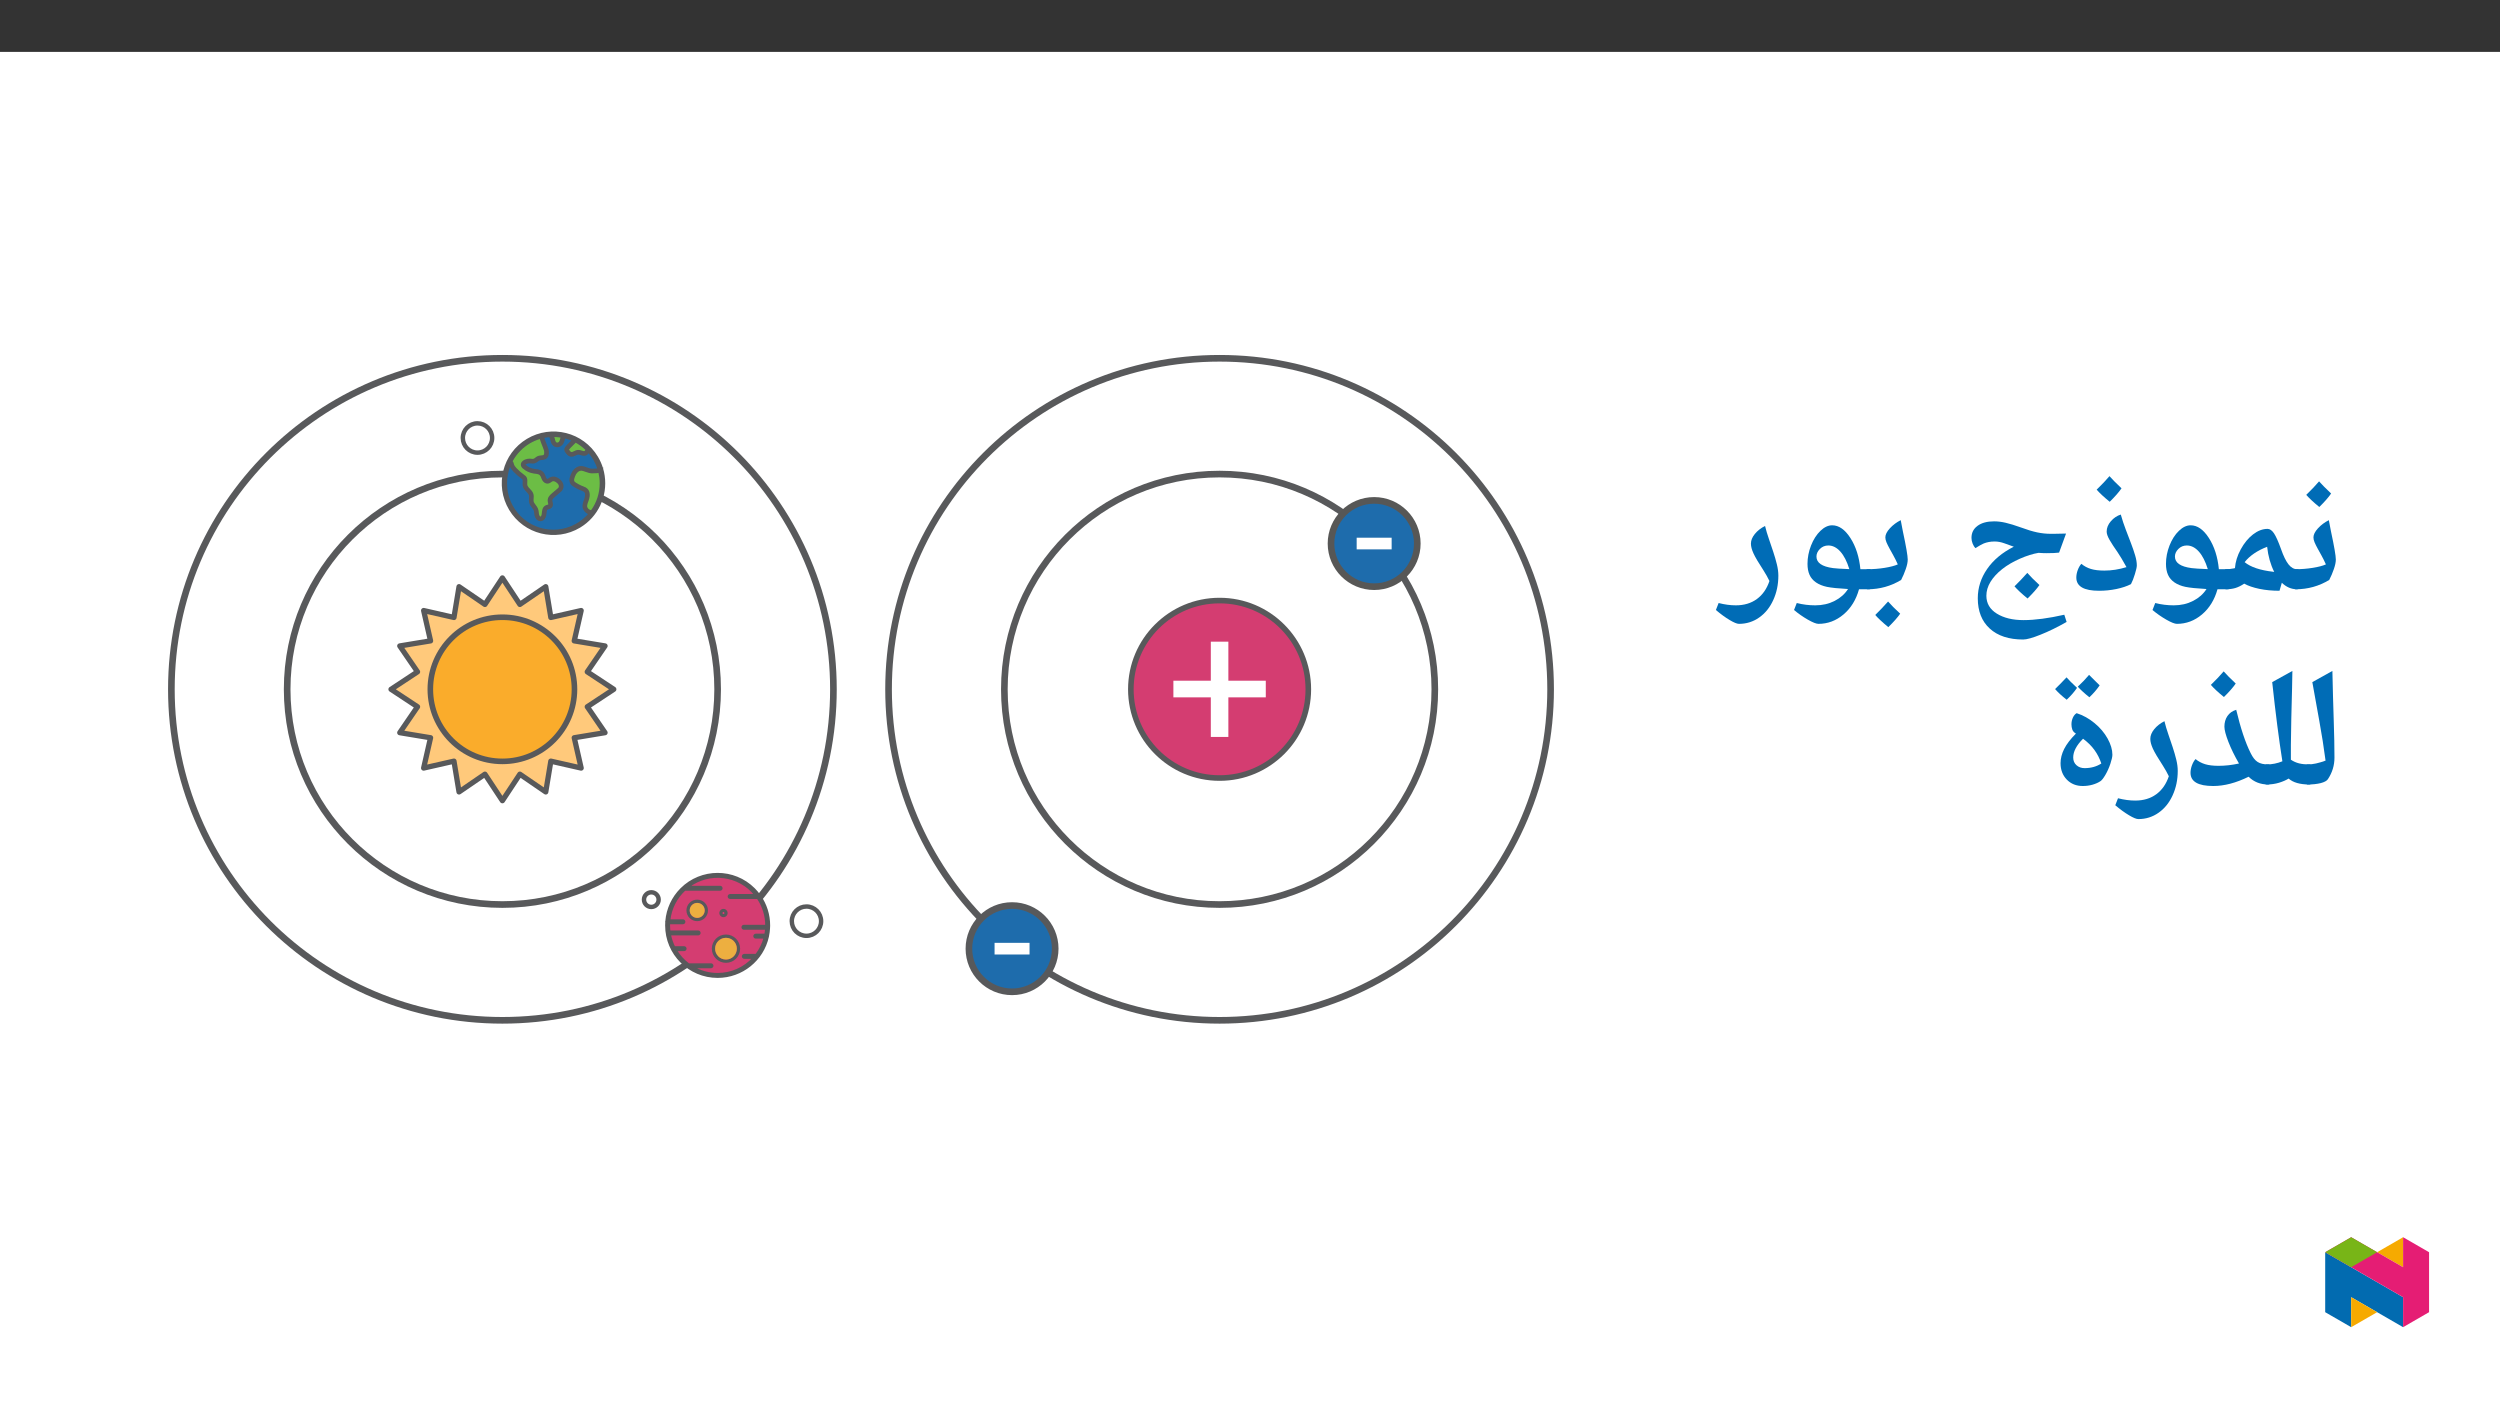 ﻿<?xml version="1.0" encoding="utf-8"?>
<svg xmlns="http://www.w3.org/2000/svg" xmlns:xlink="http://www.w3.org/1999/xlink" viewBox="0 0 960 540" version="1.1">
  <rect x="0" y="0" width="960" height="540" fill="#333333" stroke="none"/>
  <defs>
    <g>
      <symbol overflow="visible" id="glyph0-0">
        <path style="stroke:none;" d="M 6.125 -46.406 L 32.812 -46.406 L 32.812 0 L 6.125 0 Z M 9.422 -3.297 L 29.516 -3.297 L 29.516 -43.094 L 9.422 -43.094 Z M 9.422 -3.297 " />
      </symbol>
      <symbol overflow="visible" id="glyph0-1">
        <path style="stroke:none;" d="M 0 -0.578 C -0.363 -0.578 -0.547 -0.754 -0.547 -1.109 L -0.547 -7.75 C -0.547 -8.102 -0.363 -8.281 0 -8.281 C 2.156 -8.281 4.32 -8.453 6.5 -8.797 C 8.688 -9.148 10.379 -9.594 11.578 -10.125 C 11.016 -11.395 10.445 -12.539 9.875 -13.562 C 9.301 -14.594 8.785 -15.523 8.328 -16.359 C 7.879 -17.191 7.508 -17.945 7.219 -18.625 C 6.938 -19.301 6.797 -19.926 6.797 -20.5 C 6.797 -21.562 7.379 -22.727 8.547 -24 C 9.723 -25.27 11.109 -26.305 12.703 -27.109 L 13.516 -22.859 C 14.766 -17.035 15.391 -13.414 15.391 -12 C 15.391 -11 15.141 -9.781 14.641 -8.344 C 14.148 -6.906 13.555 -5.508 12.859 -4.156 C 8.922 -1.77 4.633 -0.578 0 -0.578 Z M 9.016 -31.859 Z M 8.25 3.75 Z M 13.578 -37.344 C 12.547 -35.844 11.035 -34.117 9.047 -32.172 C 6.91 -33.898 5.238 -35.453 4.031 -36.828 C 6.02 -38.754 7.66 -40.484 8.953 -42.016 C 9.879 -40.953 11.422 -39.395 13.578 -37.344 Z M 9.047 -31.531 Z M 8.984 -43.594 Z M 8.984 -43.594 " />
      </symbol>
      <symbol overflow="visible" id="glyph0-2">
        <path style="stroke:none;" d="M 27.969 -1.266 C 27.969 -0.805 27.723 -0.578 27.234 -0.578 C 25.055 -0.578 23.109 -1.41 21.391 -3.078 L 20.5 0 C 17.727 0 15.148 -0.242 12.766 -0.734 C 10.391 -1.234 8.453 -1.898 6.953 -2.734 C 5.742 -1.93 4.598 -1.367 3.516 -1.047 C 2.441 -0.734 1.27 -0.578 0 -0.578 C -0.363 -0.578 -0.547 -0.754 -0.547 -1.109 L -0.547 -7.75 C -0.547 -8.102 -0.363 -8.281 0 -8.281 C 0.969 -8.281 1.953 -8.383 2.953 -8.594 L 3.391 -8.703 C 3.566 -11.086 4.305 -13.484 5.609 -15.891 C 6.922 -18.305 8.492 -20.223 10.328 -21.641 C 12.16 -23.055 14.02 -23.766 15.906 -23.766 C 16.789 -23.766 17.613 -23.195 18.375 -22.062 C 19.133 -20.938 20.035 -18.926 21.078 -16.031 C 22.004 -13.363 22.957 -11.406 23.938 -10.156 C 24.926 -8.906 26.023 -8.281 27.234 -8.281 C 27.723 -8.281 27.969 -8.07 27.969 -7.656 Z M 15.75 -16.891 C 11.938 -15.422 9.055 -13.453 7.109 -10.984 C 9.41 -9.098 13.07 -7.867 18.094 -7.297 L 18.469 -7.234 C 17.051 -10.066 16.145 -13.285 15.75 -16.891 Z M 13.297 -28.531 Z M 15.391 3.75 Z M 15.391 3.75 " />
      </symbol>
      <symbol overflow="visible" id="glyph0-3">
        <path style="stroke:none;" d="M 32.281 -0.578 L 28.281 -0.578 C 27.156 3.461 25.172 6.688 22.328 9.094 C 19.484 11.5 16.273 12.703 12.703 12.703 C 11.867 12.703 10.504 12.16 8.609 11.078 C 6.723 9.992 4.961 8.766 3.328 7.391 L 4.375 4.703 C 6.688 5.297 9.055 5.594 11.484 5.594 C 14.234 5.594 16.711 5.023 18.922 3.891 C 21.141 2.754 22.852 1.234 24.062 -0.672 C 20.332 -0.879 17.633 -1.156 15.969 -1.5 C 14.312 -1.852 12.91 -2.422 11.766 -3.203 C 10.629 -3.984 9.801 -4.957 9.281 -6.125 C 8.758 -7.289 8.5 -8.695 8.5 -10.344 C 8.5 -12.719 8.953 -15.062 9.859 -17.375 C 10.773 -19.695 11.973 -21.57 13.453 -23 C 14.93 -24.426 16.438 -25.141 17.969 -25.141 C 20.551 -25.141 22.891 -23.508 24.984 -20.25 C 27.078 -16.988 28.352 -13 28.812 -8.281 L 32.281 -8.281 C 32.633 -8.281 32.812 -8.102 32.812 -7.75 L 32.812 -1.109 C 32.812 -0.754 32.633 -0.578 32.281 -0.578 Z M 16.5 -17.391 C 15.227 -17.391 14.148 -16.945 13.266 -16.062 C 12.379 -15.176 11.938 -14.203 11.938 -13.141 C 11.938 -10.742 14.07 -9.266 18.344 -8.703 C 19.27 -8.566 21.344 -8.438 24.562 -8.312 C 23.656 -11.258 22.504 -13.508 21.109 -15.062 C 19.711 -16.613 18.176 -17.391 16.5 -17.391 Z M 17.609 -29.891 Z M 14.281 15.875 Z M 17.297 -39.109 Z M 17.297 -39.109 " />
      </symbol>
      <symbol overflow="visible" id="glyph0-4">
        <path style="stroke:none;" d="M 10.953 0 C 5.129 0 2.219 -1.691 2.219 -5.078 C 2.219 -5.984 2.398 -6.938 2.766 -7.938 C 3.141 -8.945 3.602 -9.75 4.156 -10.344 C 5.219 -9.457 6.441 -8.801 7.828 -8.375 C 9.211 -7.957 10.93 -7.75 12.984 -7.75 C 15.797 -7.75 18.629 -8.191 21.484 -9.078 C 20.109 -11.578 18.957 -13.504 18.031 -14.859 C 16.781 -16.629 15.773 -18.172 15.016 -19.484 C 14.254 -20.797 13.875 -21.875 13.875 -22.719 C 13.875 -24.133 14.414 -25.469 15.5 -26.719 C 16.594 -27.969 17.859 -28.816 19.297 -29.266 C 19.867 -27.234 20.516 -25.285 21.234 -23.422 C 21.953 -21.555 22.625 -19.801 23.25 -18.156 C 23.875 -16.52 24.395 -14.992 24.812 -13.578 C 25.238 -12.16 25.453 -10.875 25.453 -9.719 C 25.453 -9.102 25.207 -8 24.719 -6.406 C 24.238 -4.82 23.734 -3.535 23.203 -2.547 C 21.66 -1.754 19.797 -1.129 17.609 -0.672 C 15.43 -0.223 13.211 0 10.953 0 Z M 14.859 -34.031 Z M 13.938 3.75 Z M 19.578 -39.344 C 18.547 -37.844 17.035 -36.117 15.047 -34.172 C 12.91 -35.898 11.238 -37.453 10.031 -38.828 C 12.02 -40.754 13.66 -42.484 14.953 -44.016 C 15.879 -42.953 17.422 -41.395 19.578 -39.344 Z M 15.047 -33.531 Z M 14.984 -45.594 Z M 14.984 -45.594 " />
      </symbol>
      <symbol overflow="visible" id="glyph0-5">
        <path style="stroke:none;" d="M 13.328 -18.922 C 12.461 -18.922 11.695 -18.852 11.031 -18.719 C 10.363 -18.594 9.727 -18.41 9.125 -18.172 C 8.52 -17.93 7.445 -17.332 5.906 -16.375 C 5.52 -16.758 5.172 -17.328 4.859 -18.078 C 4.555 -18.828 4.406 -19.57 4.406 -20.312 C 4.406 -22.258 5.18 -23.801 6.734 -24.938 C 8.297 -26.082 10.41 -26.656 13.078 -26.656 C 14.516 -26.656 16.004 -26.473 17.547 -26.109 C 19.098 -25.754 21.078 -25.145 23.484 -24.281 C 25.816 -23.414 27.863 -22.797 29.625 -22.422 C 31.395 -22.055 33.113 -21.875 34.781 -21.875 L 36.094 -21.875 L 40.719 -21.969 L 38.047 -14.656 C 37.016 -14.508 35.422 -14.438 33.266 -14.438 C 32.18 -14.438 31.145 -14.477 30.156 -14.562 C 28 -14.207 25.613 -13.457 23 -12.312 C 20.383 -11.164 18.113 -9.832 16.188 -8.312 C 14.258 -6.789 12.766 -5.16 11.703 -3.422 C 10.648 -1.691 10.125 0.082 10.125 1.906 C 10.125 4.82 11.457 7.109 14.125 8.766 C 16.789 10.43 20.219 11.266 24.406 11.266 C 28.758 11.266 33.973 10.578 40.047 9.203 L 40.938 11.969 C 37.363 14 34.031 15.629 30.938 16.859 C 27.852 18.098 25.625 18.719 24.25 18.719 C 18.77 18.719 14.492 17.316 11.422 14.516 C 8.359 11.711 6.828 7.836 6.828 2.891 C 6.828 -1.148 8.023 -4.906 10.422 -8.375 C 12.828 -11.844 16.238 -14.691 20.656 -16.922 L 17.047 -18.219 C 15.754 -18.688 14.516 -18.922 13.328 -18.922 Z M 22.219 -31.422 Z M 4.609 16.469 Z M 25.672 -1.594 Z M 24.25 21.906 Z M 30.5 -2.203 C 29.508 -0.766 27.988 0.957 25.938 2.969 C 23.645 1.082 21.973 -0.473 20.922 -1.703 C 22.629 -3.367 24.27 -5.094 25.844 -6.875 C 26.914 -5.625 28.469 -4.066 30.5 -2.203 Z M 25.844 -8.453 Z M 25.938 3.594 Z M 25.844 -7.516 Z M 25.938 -1.953 Z M 25.938 -1.953 " />
      </symbol>
      <symbol overflow="visible" id="glyph0-6">
        <path style="stroke:none;" d="M 0 -0.578 C -0.363 -0.578 -0.547 -0.754 -0.547 -1.109 L -0.547 -7.75 C -0.547 -8.102 -0.363 -8.281 0 -8.281 C 2.156 -8.281 4.32 -8.453 6.5 -8.797 C 8.688 -9.148 10.379 -9.594 11.578 -10.125 C 11.016 -11.395 10.445 -12.539 9.875 -13.562 C 9.301 -14.594 8.785 -15.523 8.328 -16.359 C 7.879 -17.191 7.508 -17.945 7.219 -18.625 C 6.938 -19.301 6.797 -19.926 6.797 -20.5 C 6.797 -21.562 7.379 -22.727 8.547 -24 C 9.723 -25.27 11.109 -26.305 12.703 -27.109 L 13.516 -22.859 C 14.766 -17.035 15.391 -13.414 15.391 -12 C 15.391 -11 15.141 -9.781 14.641 -8.344 C 14.148 -6.906 13.555 -5.508 12.859 -4.156 C 8.922 -1.77 4.633 -0.578 0 -0.578 Z M 9.016 -31.859 Z M 8.25 3.75 Z M 12.5 8.797 C 11.508 10.234 9.988 11.957 7.938 13.969 C 5.645 12.082 3.973 10.523 2.922 9.297 C 4.629 7.629 6.27 5.906 7.844 4.125 C 8.914 5.375 10.469 6.93 12.5 8.797 Z M 7.844 2.547 Z M 7.938 14.594 Z M 7.844 3.484 Z M 7.938 9.047 Z M 7.938 9.047 " />
      </symbol>
      <symbol overflow="visible" id="glyph0-7">
        <path style="stroke:none;" d="M 6.641 12.703 C 5.891 12.703 4.695 12.211 3.062 11.234 C 1.426 10.266 -0.332 8.984 -2.219 7.391 L -1.172 4.703 C 1.148 5.297 3.348 5.594 5.422 5.594 C 8.617 5.594 11.316 4.785 13.516 3.172 C 15.723 1.566 17.332 -0.738 18.344 -3.75 C 17.688 -5.102 16.945 -6.426 16.125 -7.719 C 14.176 -10.695 12.875 -12.906 12.219 -14.344 C 11.562 -15.781 11.234 -17.031 11.234 -18.094 C 11.234 -19.344 11.734 -20.582 12.734 -21.812 C 13.742 -23.051 15.051 -24.078 16.656 -24.891 C 17.062 -23.234 17.555 -21.566 18.141 -19.891 C 18.723 -18.223 19.281 -16.57 19.812 -14.938 C 20.352 -13.312 20.812 -11.727 21.188 -10.188 C 21.57 -8.645 21.766 -7.188 21.766 -5.812 C 21.766 -2.406 21.113 0.719 19.812 3.562 C 18.52 6.414 16.719 8.648 14.406 10.266 C 12.102 11.891 9.516 12.703 6.641 12.703 Z M 12.766 -29.641 Z M 6.797 15.875 Z M 6.797 15.875 " />
      </symbol>
      <symbol overflow="visible" id="glyph0-8">
        <path style="stroke:none;" d="M 1.781 -39.891 L 9.484 -44.188 C 9.641 -37.031 9.812 -30.688 10 -25.156 C 10.188 -19.625 10.281 -14.867 10.281 -10.891 C 10.281 -7.898 9.438 -5.141 7.75 -2.609 C 7.32 -1.973 6.398 -1.473 4.984 -1.109 C 3.566 -0.754 1.906 -0.578 0 -0.578 C -0.363 -0.578 -0.547 -0.754 -0.547 -1.109 L -0.547 -7.75 C -0.547 -8.102 -0.363 -8.281 0 -8.281 C 1.945 -8.281 4.234 -8.77 6.859 -9.75 C 6.516 -12.301 6.148 -14.828 5.766 -17.328 C 5.391 -19.828 4.062 -27.348 1.781 -39.891 Z M 5.141 -47.359 Z M 7.484 3.75 Z M 7.484 3.75 " />
      </symbol>
      <symbol overflow="visible" id="glyph0-9">
        <path style="stroke:none;" d="M 0 -0.578 C -0.363 -0.578 -0.547 -0.754 -0.547 -1.109 L -0.547 -7.75 C -0.547 -8.102 -0.363 -8.281 0 -8.281 C 2.07 -8.281 4.094 -8.68 6.062 -9.484 C 4.75 -17.742 3.445 -27.879 2.156 -39.891 L 9.906 -44.188 L 9.781 -37.547 C 9.539 -29.234 9.391 -21.969 9.328 -15.75 L 9.328 -10.094 C 10.305 -9.438 11.359 -8.969 12.484 -8.688 C 13.617 -8.414 14.938 -8.281 16.438 -8.281 C 16.82 -8.281 17.016 -8.102 17.016 -7.75 L 17.016 -1.109 C 17.016 -0.754 16.82 -0.578 16.438 -0.578 C 12.82 -0.578 10.164 -1.336 8.469 -2.859 C 7.477 -2.242 6.242 -1.707 4.766 -1.25 C 3.285 -0.801 1.695 -0.578 0 -0.578 Z M 5.141 -47.359 Z M 7.969 3.75 Z M 7.969 3.75 " />
      </symbol>
      <symbol overflow="visible" id="glyph0-10">
        <path style="stroke:none;" d="M 32.094 -0.578 C 29.039 -0.578 26.52 -1.57 24.531 -3.562 C 19.707 -1.188 15.18 0 10.953 0 C 5.129 0 2.219 -1.691 2.219 -5.078 C 2.219 -5.984 2.398 -6.938 2.766 -7.938 C 3.141 -8.945 3.602 -9.75 4.156 -10.344 C 5.219 -9.457 6.441 -8.801 7.828 -8.375 C 9.211 -7.957 10.93 -7.75 12.984 -7.75 C 15.547 -7.75 18.16 -8.047 20.828 -8.641 C 19.129 -11.578 17.77 -14.359 16.75 -16.984 C 15.738 -19.609 15.234 -21.539 15.234 -22.781 C 15.234 -24.352 15.613 -25.707 16.375 -26.844 C 17.133 -27.988 18.266 -28.797 19.766 -29.266 C 21.441 -22.211 23.285 -16.676 25.297 -12.656 C 26.098 -11.008 26.992 -9.867 27.984 -9.234 C 28.984 -8.598 30.352 -8.281 32.094 -8.281 C 32.445 -8.281 32.625 -8.102 32.625 -7.75 L 32.625 -1.109 C 32.625 -0.754 32.445 -0.578 32.094 -0.578 Z M 14.656 -34.031 Z M 15.516 3.75 Z M 19.578 -39.344 C 18.547 -37.844 17.035 -36.117 15.047 -34.172 C 12.91 -35.898 11.238 -37.453 10.031 -38.828 C 12.02 -40.754 13.66 -42.484 14.953 -44.016 C 15.879 -42.953 17.422 -41.395 19.578 -39.344 Z M 15.047 -33.531 Z M 14.984 -45.594 Z M 14.984 -45.594 " />
      </symbol>
      <symbol overflow="visible" id="glyph0-11">
        <path style="stroke:none;" d="M 12.594 -23.672 C 12.594 -24.586 12.773 -25.445 13.141 -26.25 C 13.504 -27.051 13.988 -27.625 14.594 -27.969 C 17.051 -27.176 19.336 -25.906 21.453 -24.156 C 23.566 -22.414 25.238 -20.441 26.469 -18.234 C 27.695 -16.023 28.312 -13.945 28.312 -12 C 28.312 -11.238 28.051 -10.078 27.531 -8.516 C 27.008 -6.961 26.367 -5.539 25.609 -4.25 C 24.848 -2.957 24.211 -2.156 23.703 -1.844 C 22.879 -1.289 21.867 -0.844 20.672 -0.5 C 19.484 -0.164 18.234 0 16.922 0 C 14.441 0 12.398 -0.82 10.797 -2.469 C 9.203 -4.125 8.406 -6.223 8.406 -8.766 C 8.406 -10.555 8.867 -12.379 9.797 -14.234 C 10.734 -16.086 12.238 -18.051 14.312 -20.125 C 13.594 -20.539 13.125 -21.07 12.906 -21.719 C 12.695 -22.363 12.594 -23.016 12.594 -23.672 Z M 13.266 -10.953 C 13.266 -9.723 13.68 -8.734 14.516 -7.984 C 15.359 -7.234 16.398 -6.859 17.641 -6.859 C 20.078 -6.859 22.219 -7.453 24.062 -8.641 C 23.426 -10.555 22.547 -12.285 21.422 -13.828 C 20.305 -15.379 18.848 -16.82 17.047 -18.156 C 14.523 -15.633 13.266 -13.234 13.266 -10.953 Z M 14.984 -32.719 Z M 18 3.75 Z M 14.734 -37.688 C 13.648 -36.102 12.328 -34.582 10.766 -33.125 C 8.898 -34.582 7.414 -35.945 6.312 -37.219 L 8.641 -39.562 L 10.703 -41.719 C 11.504 -40.789 12.848 -39.445 14.734 -37.688 Z M 23.422 -38.641 C 22.297 -37.016 20.984 -35.492 19.484 -34.078 C 17.691 -35.492 16.203 -36.848 15.016 -38.141 C 16.598 -39.598 18.047 -41.109 19.359 -42.672 C 20.141 -41.848 21.492 -40.504 23.422 -38.641 Z M 14.922 -44.266 Z M 14.891 -33.125 Z M 14.891 -33.125 " />
      </symbol>
    </g>
    <clipPath id="clip1">
      <path d="M 55.328 130.477 L 357 130.477 L 357 402.039 L 55.328 402.039 Z M 55.328 130.477 " />
    </clipPath>
    <clipPath id="clip2">
      <path d="M 305 130.477 L 603.551 130.477 L 603.551 402.039 L 305 402.039 Z M 305 130.477 " />
    </clipPath>
    <clipPath id="clip3">
      <path d="M 336 311 L 442 311 L 442 402.039 L 336 402.039 Z M 336 311 " />
    </clipPath>
    <clipPath id="clip4">
      <path d="M 892.875 480 L 923 480 L 923 509.637 L 892.875 509.637 Z M 892.875 480 " />
    </clipPath>
    <clipPath id="clip5">
      <path d="M 902 498 L 913 498 L 913 509.637 L 902 509.637 Z M 902 498 " />
    </clipPath>
    <clipPath id="clip6">
      <path d="M 912 475.094 L 923 475.094 L 923 487 L 912 487 Z M 912 475.094 " />
    </clipPath>
    <clipPath id="clip7">
      <path d="M 892.875 475.094 L 932.762 475.094 L 932.762 509.637 L 892.875 509.637 Z M 892.875 475.094 " />
    </clipPath>
    <clipPath id="clip8">
      <path d="M 892.875 475.094 L 913 475.094 L 913 487 L 892.875 487 Z M 892.875 475.094 " />
    </clipPath>
  </defs>
  <g id="surface1">
    <path style=" stroke:none;fill-rule:nonzero;fill:rgb(100%,100%,100%);fill-opacity:1;" d="M 0 559.926 L 960 559.926 L 960 19.926 L 0 19.926 Z M 0 559.926 " />
    <path style="fill-rule:nonzero;fill:rgb(100%,78.799%,48.199%);fill-opacity:1;stroke-width:2.387;stroke-linecap:round;stroke-linejoin:round;stroke:rgb(34.499%,34.9%,35.699%);stroke-opacity:1;stroke-miterlimit:4;" d="M -0.001 0.002 L -11.959 -7.889 L -3.953 -19.585 L -17.85 -21.887 L -14.734 -35.573 L -28.425 -32.461 L -30.727 -46.354 L -42.418 -38.353 L -50.309 -50.311 L -58.2 -38.353 L -69.895 -46.354 L -72.193 -32.461 L -85.883 -35.573 L -82.768 -21.887 L -96.665 -19.585 L -88.659 -7.889 L -100.617 0.002 L -88.659 7.892 L -96.665 19.584 L -82.768 21.886 L -85.883 35.576 L -72.193 32.46 L -69.895 46.353 L -58.2 38.352 L -50.309 50.31 L -42.418 38.352 L -30.727 46.353 L -28.425 32.46 L -14.734 35.576 L -17.85 21.886 L -3.953 19.584 L -11.959 7.892 Z M -0.001 0.002 " transform="matrix(0.85,0,0,-0.85,235.684,264.693)" />
    <path style="fill:none;stroke-width:3;stroke-linecap:butt;stroke-linejoin:miter;stroke:rgb(34.499%,34.9%,35.699%);stroke-opacity:1;stroke-miterlimit:10;" d="M -0 -0.002 C 53.704 -0.002 97.238 -43.536 97.238 -97.235 C 97.238 -150.939 53.704 -194.473 -0 -194.473 C -53.704 -194.473 -97.238 -150.939 -97.238 -97.235 C -97.238 -43.536 -53.704 -0.002 -0 -0.002 Z M -0 -0.002 " transform="matrix(0.85,0,0,-0.85,192.922,182.041)" />
    <path style=" stroke:none;fill-rule:nonzero;fill:rgb(100%,100%,100%);fill-opacity:1;" d="M 183.355 162.562 C 186.461 162.562 188.98 165.078 188.98 168.188 C 188.98 171.293 186.461 173.812 183.355 173.812 C 180.246 173.812 177.727 171.293 177.727 168.188 C 177.727 165.078 180.246 162.562 183.355 162.562 " />
    <path style="fill:none;stroke-width:2;stroke-linecap:butt;stroke-linejoin:miter;stroke:rgb(34.499%,34.9%,35.699%);stroke-opacity:1;stroke-miterlimit:10;" d="M 0.002 -0.002 C 3.655 -0.002 6.62 -2.962 6.62 -6.62 C 6.62 -10.273 3.655 -13.238 0.002 -13.238 C -3.656 -13.238 -6.62 -10.273 -6.62 -6.62 C -6.62 -2.962 -3.656 -0.002 0.002 -0.002 Z M 0.002 -0.002 " transform="matrix(0.85,0,0,-0.85,183.354,162.561)" />
    <path style=" stroke:none;fill-rule:nonzero;fill:rgb(100%,100%,100%);fill-opacity:1;" d="M 309.676 348.102 C 312.785 348.102 315.305 350.621 315.305 353.73 C 315.305 356.836 312.785 359.355 309.676 359.355 C 306.57 359.355 304.051 356.836 304.051 353.73 C 304.051 350.621 306.57 348.102 309.676 348.102 " />
    <path style="fill:none;stroke-width:2;stroke-linecap:butt;stroke-linejoin:miter;stroke:rgb(34.499%,34.9%,35.699%);stroke-opacity:1;stroke-miterlimit:10;" d="M -0.001 0.002 C 3.657 0.002 6.621 -2.962 6.621 -6.62 C 6.621 -10.274 3.657 -13.238 -0.001 -13.238 C -3.655 -13.238 -6.619 -10.274 -6.619 -6.62 C -6.619 -2.962 -3.655 0.002 -0.001 0.002 Z M -0.001 0.002 " transform="matrix(0.85,0,0,-0.85,309.677,348.103)" />
    <path style=" stroke:none;fill-rule:nonzero;fill:rgb(100%,100%,100%);fill-opacity:1;" d="M 250.105 342.641 C 251.656 342.641 252.918 343.902 252.918 345.457 C 252.918 347.008 251.656 348.27 250.105 348.27 C 248.551 348.27 247.289 347.008 247.289 345.457 C 247.289 343.902 248.551 342.641 250.105 342.641 " />
    <path style="fill:none;stroke-width:2;stroke-linecap:butt;stroke-linejoin:miter;stroke:rgb(34.499%,34.9%,35.699%);stroke-opacity:1;stroke-miterlimit:10;" d="M 0.002 0.001 C 1.827 0.001 3.311 -1.483 3.311 -3.312 C 3.311 -5.137 1.827 -6.621 0.002 -6.621 C -1.827 -6.621 -3.311 -5.137 -3.311 -3.312 C -3.311 -1.483 -1.827 0.001 0.002 0.001 Z M 0.002 0.001 " transform="matrix(0.85,0,0,-0.85,250.104,342.641)" />
    <path style=" stroke:none;fill-rule:nonzero;fill:rgb(98%,67.499%,16.899%);fill-opacity:1;" d="M 192.922 237.02 C 208.207 237.02 220.598 249.41 220.598 264.691 C 220.598 279.977 208.207 292.367 192.922 292.367 C 177.637 292.367 165.246 279.977 165.246 264.691 C 165.246 249.41 177.637 237.02 192.922 237.02 " />
    <path style="fill:none;stroke-width:2.529;stroke-linecap:butt;stroke-linejoin:miter;stroke:rgb(34.499%,34.9%,35.699%);stroke-opacity:1;stroke-miterlimit:10;" d="M -0 -0.001 C 17.982 -0.001 32.559 -14.578 32.559 -32.556 C 32.559 -50.538 17.982 -65.116 -0 -65.116 C -17.983 -65.116 -32.56 -50.538 -32.56 -32.556 C -32.56 -14.578 -17.983 -0.001 -0 -0.001 Z M -0 -0.001 " transform="matrix(0.85,0,0,-0.85,192.922,237.019)" />
    <g clip-path="url(#clip1)" clip-rule="nonzero">
      <path style="fill:none;stroke-width:3;stroke-linecap:butt;stroke-linejoin:miter;stroke:rgb(34.499%,34.9%,35.699%);stroke-opacity:1;stroke-miterlimit:10;" d="M -0 -0.002 C 82.592 -0.002 149.545 -66.955 149.545 -149.543 C 149.545 -232.134 82.592 -299.088 -0 -299.088 C -82.592 -299.088 -149.545 -232.134 -149.545 -149.543 C -149.545 -66.955 -82.592 -0.002 -0 -0.002 Z M -0 -0.002 " transform="matrix(0.85,0,0,-0.85,192.922,137.58)" />
    </g>
    <path style=" stroke:none;fill-rule:nonzero;fill:rgb(83.099%,23.9%,44.299%);fill-opacity:1;" d="M 468.32 230.617 C 487.141 230.617 502.395 245.875 502.395 264.691 C 502.395 283.512 487.141 298.766 468.32 298.766 C 449.504 298.766 434.25 283.512 434.25 264.691 C 434.25 245.875 449.504 230.617 468.32 230.617 " />
    <path style="fill:none;stroke-width:2.529;stroke-linecap:butt;stroke-linejoin:miter;stroke:rgb(34.499%,34.9%,35.699%);stroke-opacity:1;stroke-miterlimit:10;" d="M -0.002 0.002 C 22.139 0.002 40.085 -17.948 40.085 -40.085 C 40.085 -62.227 22.139 -80.172 -0.002 -80.172 C -22.139 -80.172 -40.085 -62.227 -40.085 -40.085 C -40.085 -17.948 -22.139 0.002 -0.002 0.002 Z M -0.002 0.002 " transform="matrix(0.85,0,0,-0.85,468.322,230.619)" />
    <g clip-path="url(#clip2)" clip-rule="nonzero">
      <path style="fill:none;stroke-width:3;stroke-linecap:butt;stroke-linejoin:miter;stroke:rgb(34.499%,34.9%,35.699%);stroke-opacity:1;stroke-miterlimit:10;" d="M -0.002 -0.002 C 82.59 -0.002 149.543 -66.955 149.543 -149.543 C 149.543 -232.134 82.59 -299.088 -0.002 -299.088 C -82.594 -299.088 -149.547 -232.134 -149.547 -149.543 C -149.547 -66.955 -82.594 -0.002 -0.002 -0.002 Z M -0.002 -0.002 " transform="matrix(0.85,0,0,-0.85,468.322,137.58)" />
    </g>
    <path style=" stroke:none;fill-rule:nonzero;fill:rgb(100%,100%,100%);fill-opacity:1;" d="M 471.691 246.402 L 471.691 261.391 L 486.062 261.391 L 486.062 267.785 L 471.691 267.785 L 471.691 282.984 L 464.953 282.984 L 464.953 267.785 L 450.582 267.785 L 450.582 261.391 L 464.953 261.391 L 464.953 246.402 Z M 471.691 246.402 " />
    <path style="fill:none;stroke-width:3;stroke-linecap:butt;stroke-linejoin:miter;stroke:rgb(34.499%,34.9%,35.699%);stroke-opacity:1;stroke-miterlimit:10;" d="M -0.002 -0.002 C 53.702 -0.002 97.236 -43.536 97.236 -97.235 C 97.236 -150.939 53.702 -194.473 -0.002 -194.473 C -53.702 -194.473 -97.236 -150.939 -97.236 -97.235 C -97.236 -43.536 -53.702 -0.002 -0.002 -0.002 Z M -0.002 -0.002 " transform="matrix(0.85,0,0,-0.85,468.322,182.041)" />
    <path style=" stroke:none;fill-rule:nonzero;fill:rgb(11.8%,42.4%,67.499%);fill-opacity:1;" d="M 527.676 192.152 C 536.824 192.152 544.242 199.57 544.242 208.719 C 544.242 217.867 536.824 225.285 527.676 225.285 C 518.527 225.285 511.109 217.867 511.109 208.719 C 511.109 199.57 518.527 192.152 527.676 192.152 " />
    <path style="fill:none;stroke-width:3;stroke-linecap:butt;stroke-linejoin:miter;stroke:rgb(34.099%,34.099%,33.699%);stroke-opacity:1;stroke-miterlimit:10;" d="M 0.001 -0.001 C 10.764 -0.001 19.491 -8.728 19.491 -19.491 C 19.491 -30.254 10.764 -38.981 0.001 -38.981 C -10.762 -38.981 -19.489 -30.254 -19.489 -19.491 C -19.489 -8.728 -10.762 -0.001 0.001 -0.001 Z M 0.001 -0.001 " transform="matrix(0.85,0,0,-0.85,527.675,192.152)" />
    <path style=" stroke:none;fill-rule:nonzero;fill:rgb(100%,100%,100%);fill-opacity:1;" d="M 534.391 210.957 L 520.961 210.957 L 520.961 206.48 L 534.391 206.48 Z M 534.391 210.957 " />
    <path style=" stroke:none;fill-rule:nonzero;fill:rgb(11.8%,42.4%,67.499%);fill-opacity:1;" d="M 388.629 347.727 C 397.777 347.727 405.195 355.141 405.195 364.289 C 405.195 373.441 397.777 380.855 388.629 380.855 C 379.48 380.855 372.062 373.441 372.062 364.289 C 372.062 355.141 379.48 347.727 388.629 347.727 " />
    <g clip-path="url(#clip3)" clip-rule="nonzero">
      <path style="fill:none;stroke-width:3;stroke-linecap:butt;stroke-linejoin:miter;stroke:rgb(34.499%,34.9%,35.699%);stroke-opacity:1;stroke-miterlimit:10;" d="M 0.001 -0.002 C 10.764 -0.002 19.491 -8.724 19.491 -19.487 C 19.491 -30.255 10.764 -38.977 0.001 -38.977 C -10.762 -38.977 -19.489 -30.255 -19.489 -19.487 C -19.489 -8.724 -10.762 -0.002 0.001 -0.002 Z M 0.001 -0.002 " transform="matrix(0.85,0,0,-0.85,388.628,347.725)" />
    </g>
    <path style=" stroke:none;fill-rule:nonzero;fill:rgb(100%,100%,100%);fill-opacity:1;" d="M 395.344 366.527 L 381.914 366.527 L 381.914 362.051 L 395.344 362.051 Z M 395.344 366.527 " />
    <path style=" stroke:none;fill-rule:nonzero;fill:rgb(34.499%,34.9%,35.699%);fill-opacity:1;" d="M 227.008 196.023 C 226.777 195.98 226.559 195.902 226.355 195.785 C 226.148 195.664 225.965 195.508 225.805 195.328 C 225.504 195.02 225.352 194.598 225.383 194.164 C 225.453 193.641 225.594 193.129 225.801 192.641 C 225.914 192.328 226.031 192.012 226.129 191.684 C 226.23 191.348 226.301 191.004 226.34 190.652 C 226.398 190.164 226.383 189.672 226.297 189.191 C 226.219 188.785 226.055 188.406 225.812 188.07 C 225.551 187.719 225.211 187.43 224.824 187.223 C 224.461 187.031 224.086 186.871 223.695 186.738 C 223.621 186.707 223.547 186.684 223.477 186.656 C 223.402 186.629 223.332 186.602 223.266 186.574 C 222.945 186.441 222.637 186.293 222.34 186.125 C 222.035 185.961 221.73 185.777 221.418 185.59 C 221.234 185.48 221.047 185.367 220.879 185.246 C 220.719 185.137 220.578 185.004 220.461 184.852 C 220.332 184.492 220.336 184.102 220.469 183.746 C 220.609 183.176 220.824 182.629 221.109 182.117 C 221.352 181.688 221.68 181.316 222.078 181.027 C 222.48 180.723 222.996 180.602 223.496 180.688 C 223.734 180.738 223.973 180.801 224.203 180.879 C 224.434 180.949 224.656 181.035 224.887 181.121 C 225.324 181.289 225.766 181.434 226.219 181.547 C 226.738 181.668 227.273 181.711 227.805 181.668 C 227.93 181.66 228.051 181.652 228.172 181.648 C 228.293 181.645 228.414 181.645 228.531 181.645 C 228.742 181.641 228.969 181.637 229.199 181.617 C 229.434 181.598 229.664 181.555 229.891 181.488 C 230.633 184.668 230.496 187.988 229.5 191.098 C 228.934 192.859 228.09 194.523 227.008 196.023 M 225.129 198.23 C 218.168 205.211 206.863 205.23 199.879 198.266 C 196.512 194.91 194.621 190.348 194.629 185.594 C 194.629 184.477 194.73 183.363 194.938 182.27 C 195.141 181.188 195.441 180.125 195.84 179.102 C 195.996 179.473 196.195 179.82 196.438 180.141 C 196.672 180.453 196.926 180.75 197.195 181.031 C 197.668 181.527 198.16 182 198.68 182.453 C 199.199 182.902 199.738 183.328 200.297 183.73 C 200.375 183.785 200.477 183.855 200.559 183.926 C 200.629 183.973 200.684 184.035 200.727 184.105 C 200.773 184.262 200.797 184.418 200.797 184.582 C 200.801 184.754 200.789 184.941 200.777 185.145 C 200.746 185.5 200.746 185.855 200.773 186.211 C 200.809 186.637 200.93 187.051 201.125 187.43 C 201.273 187.699 201.445 187.957 201.645 188.195 C 201.836 188.426 202.039 188.641 202.242 188.852 C 202.449 189.062 202.648 189.281 202.832 189.516 C 202.992 189.711 203.113 189.934 203.191 190.18 C 203.234 190.355 203.254 190.539 203.25 190.723 C 203.246 190.922 203.23 191.129 203.215 191.344 C 203.195 191.59 203.172 191.855 203.176 192.129 C 203.172 192.414 203.203 192.695 203.266 192.973 C 203.355 193.34 203.504 193.688 203.703 194.012 C 203.891 194.309 204.09 194.594 204.309 194.871 C 204.457 195.062 204.602 195.254 204.723 195.441 C 204.844 195.617 204.945 195.809 205.023 196.008 C 205.074 196.164 205.113 196.324 205.137 196.488 C 205.168 196.66 205.188 196.84 205.207 197.023 C 205.227 197.195 205.242 197.371 205.27 197.547 C 205.293 197.727 205.328 197.91 205.375 198.086 C 205.504 198.602 205.773 199.074 206.145 199.453 C 206.512 199.832 207.016 200.055 207.543 200.062 C 207.57 200.062 207.598 200.062 207.625 200.059 C 207.656 200.059 207.684 200.059 207.711 200.055 C 208.277 200 208.789 199.695 209.113 199.227 C 209.504 198.645 209.727 197.969 209.754 197.266 C 209.773 196.934 209.816 196.598 209.879 196.27 C 209.852 195.926 210.078 195.613 210.414 195.535 C 210.477 195.52 210.547 195.5 210.621 195.484 C 210.812 195.441 211 195.383 211.18 195.312 C 211.402 195.223 211.598 195.09 211.766 194.922 C 212.055 194.629 212.223 194.238 212.234 193.828 C 212.238 193.473 212.195 193.117 212.109 192.773 C 212.082 192.648 212.059 192.531 212.039 192.422 C 212.02 192.324 212.012 192.223 212.012 192.125 C 212.043 191.852 212.16 191.594 212.352 191.395 C 212.57 191.148 212.809 190.918 213.062 190.711 L 214.254 189.691 L 215.445 188.676 C 215.832 188.34 216.105 187.891 216.223 187.395 C 216.352 186.871 216.328 186.32 216.16 185.809 C 216.02 185.402 215.809 185.027 215.535 184.695 C 215.23 184.332 214.871 184.012 214.473 183.75 C 214.012 183.43 213.488 183.211 212.938 183.109 C 212.457 183.02 211.961 183.07 211.512 183.254 C 211.371 183.316 211.23 183.387 211.102 183.469 C 210.977 183.547 210.859 183.629 210.754 183.703 C 210.652 183.777 210.551 183.848 210.457 183.902 C 210.383 183.953 210.301 183.984 210.215 184 C 210.121 183.992 210.035 183.953 209.969 183.887 C 209.859 183.789 209.766 183.672 209.699 183.543 C 209.645 183.441 209.598 183.344 209.555 183.238 C 209.512 183.133 209.469 183.016 209.422 182.902 C 209.371 182.758 209.316 182.617 209.254 182.473 C 209.191 182.32 209.121 182.176 209.043 182.031 C 208.711 181.395 208.164 180.887 207.504 180.605 C 206.93 180.391 206.332 180.254 205.723 180.207 C 205.625 180.199 205.527 180.188 205.43 180.172 C 205.332 180.16 205.234 180.148 205.137 180.133 C 204.523 180.035 203.926 179.852 203.367 179.586 C 202.816 179.328 202.309 178.992 201.859 178.586 C 201.805 178.535 201.766 178.5 201.742 178.473 C 201.727 178.457 201.711 178.438 201.703 178.422 L 201.699 178.414 L 201.699 178.41 C 201.871 178.215 202.094 178.078 202.348 178.02 C 202.656 177.898 202.984 177.836 203.316 177.824 C 203.391 177.828 203.469 177.832 203.551 177.84 C 203.633 177.848 203.719 177.859 203.805 177.867 C 204.043 177.898 204.281 177.918 204.523 177.926 C 205.055 177.938 205.578 177.789 206.027 177.5 C 206.23 177.367 206.426 177.227 206.617 177.074 C 206.672 177.031 206.727 176.988 206.781 176.945 C 206.836 176.906 206.887 176.867 206.938 176.832 C 207.09 176.73 207.262 176.664 207.438 176.633 C 207.645 176.598 207.855 176.574 208.062 176.559 C 208.605 176.551 209.137 176.414 209.617 176.156 C 210.273 175.699 210.668 174.949 210.668 174.148 C 210.719 173.582 210.664 173.012 210.504 172.465 C 210.363 171.965 210.188 171.473 209.98 170.996 C 209.793 170.535 209.605 170.062 209.422 169.578 C 209.238 169.094 209.066 168.598 208.906 168.086 C 209.246 168.02 209.586 167.961 209.93 167.91 C 210.273 167.863 210.617 167.824 210.965 167.793 C 210.984 167.84 211.004 167.883 211.023 167.926 C 211.043 167.969 211.062 168.012 211.082 168.059 C 211.16 168.234 211.238 168.402 211.301 168.574 C 211.367 168.734 211.414 168.898 211.445 169.07 C 211.523 169.598 211.715 170.105 212 170.559 C 212.254 170.949 212.609 171.262 213.031 171.457 C 213.176 171.523 213.328 171.574 213.488 171.605 C 213.645 171.641 213.805 171.656 213.965 171.656 C 214.348 171.656 214.727 171.566 215.07 171.398 C 215.43 171.227 215.746 170.977 215.996 170.668 C 216.238 170.344 216.426 169.988 216.559 169.609 C 216.719 169.18 216.84 168.73 216.918 168.277 C 217.359 168.391 217.797 168.52 218.23 168.664 C 218.664 168.809 219.086 168.973 219.508 169.152 C 219.395 169.266 219.277 169.383 219.156 169.5 C 219.039 169.621 218.918 169.738 218.797 169.855 C 218.516 170.133 218.227 170.418 217.957 170.695 C 217.711 170.949 217.473 171.215 217.25 171.496 C 217.156 171.613 217.07 171.742 216.992 171.875 C 216.723 172.328 216.707 172.891 216.945 173.359 C 217.055 173.578 217.188 173.785 217.34 173.973 C 217.531 174.234 217.746 174.473 217.98 174.691 C 218.262 174.953 218.605 175.145 218.977 175.242 C 219.141 175.285 219.309 175.305 219.48 175.305 C 219.777 175.301 220.07 175.246 220.348 175.145 C 220.605 175.047 220.855 174.938 221.098 174.812 C 221.262 174.73 221.426 174.652 221.578 174.59 C 221.715 174.531 221.859 174.492 222.008 174.473 C 222.152 174.465 222.297 174.48 222.434 174.52 C 222.586 174.555 222.754 174.609 222.93 174.668 C 223.117 174.73 223.316 174.797 223.531 174.848 C 223.754 174.906 223.977 174.938 224.207 174.949 C 224.566 174.965 224.926 174.883 225.242 174.707 C 225.57 174.523 225.844 174.258 226.043 173.945 C 226.797 174.82 227.469 175.77 228.043 176.777 C 228.609 177.773 229.078 178.824 229.445 179.914 C 229.355 179.965 229.25 179.996 229.145 179.996 C 229 180.012 228.797 180.016 228.512 180.02 C 228.387 180.02 228.254 180.023 228.113 180.027 C 227.977 180.031 227.832 180.039 227.684 180.051 C 227.297 180.078 226.91 180.043 226.535 179.953 C 226.168 179.855 225.805 179.734 225.453 179.598 C 225.203 179.504 224.945 179.41 224.676 179.324 C 224.395 179.23 224.105 179.156 223.812 179.094 C 223.027 178.945 222.215 179.078 221.52 179.469 C 220.75 179.902 220.117 180.543 219.695 181.32 C 219.383 181.891 219.133 182.492 218.953 183.117 C 218.613 184 218.684 184.984 219.145 185.809 C 219.344 186.07 219.578 186.305 219.844 186.5 C 220.082 186.676 220.328 186.836 220.582 186.984 C 220.91 187.18 221.242 187.379 221.582 187.562 C 221.93 187.758 222.289 187.93 222.656 188.078 C 222.738 188.113 222.816 188.141 222.898 188.172 C 222.977 188.203 223.059 188.23 223.133 188.262 C 223.406 188.355 223.672 188.465 223.934 188.59 C 224.156 188.688 224.352 188.84 224.504 189.027 C 224.621 189.203 224.699 189.406 224.723 189.617 C 224.758 189.906 224.762 190.195 224.727 190.488 C 224.695 190.754 224.637 191.016 224.559 191.27 C 224.477 191.535 224.379 191.805 224.277 192.082 C 224 192.738 223.824 193.43 223.762 194.137 C 223.719 194.973 224.016 195.789 224.586 196.398 C 224.77 196.613 224.98 196.805 225.207 196.973 C 225.43 197.133 225.672 197.27 225.926 197.379 C 225.797 197.523 225.668 197.668 225.535 197.812 C 225.402 197.953 225.27 198.09 225.129 198.23 Z M 199.859 172.961 C 200.906 171.914 202.074 171 203.344 170.242 C 204.594 169.492 205.934 168.902 207.332 168.48 C 207.5 169.035 207.688 169.574 207.879 170.094 C 208.074 170.613 208.277 171.121 208.477 171.609 C 208.645 171.996 208.785 172.391 208.91 172.789 C 209.035 173.176 209.082 173.582 209.055 173.984 C 209.039 174.141 209.012 174.293 208.965 174.445 C 208.938 174.578 208.863 174.691 208.762 174.777 C 208.656 174.84 208.535 174.875 208.414 174.891 C 208.27 174.914 208.102 174.926 207.93 174.941 C 207.613 174.961 207.301 175.004 206.996 175.07 C 206.641 175.148 206.305 175.293 206.004 175.5 C 205.938 175.551 205.871 175.598 205.805 175.648 C 205.742 175.695 205.676 175.746 205.617 175.793 C 205.484 175.898 205.355 176 205.23 176.082 C 205.117 176.16 204.996 176.223 204.863 176.262 C 204.734 176.297 204.602 176.309 204.469 176.297 C 204.324 176.293 204.164 176.273 203.988 176.254 C 203.891 176.242 203.789 176.23 203.688 176.223 C 203.582 176.215 203.477 176.207 203.367 176.203 C 202.867 176.203 202.371 176.293 201.895 176.457 C 201.324 176.625 200.812 176.953 200.426 177.402 C 200.262 177.609 200.148 177.859 200.102 178.121 C 200.055 178.383 200.07 178.652 200.148 178.902 C 200.207 179.086 200.297 179.258 200.41 179.41 C 200.516 179.547 200.633 179.672 200.762 179.785 C 201.328 180.297 201.969 180.723 202.664 181.047 C 203.367 181.383 204.117 181.617 204.891 181.738 C 204.996 181.754 205.105 181.77 205.211 181.781 C 205.316 181.797 205.422 181.809 205.523 181.82 C 205.973 181.855 206.414 181.945 206.836 182.086 C 207.18 182.227 207.461 182.492 207.625 182.824 C 207.68 182.922 207.727 183.027 207.77 183.133 C 207.816 183.242 207.859 183.355 207.906 183.477 C 207.957 183.613 208.008 183.754 208.07 183.895 C 208.129 184.039 208.195 184.184 208.273 184.32 C 208.484 184.719 208.789 185.059 209.168 185.309 C 209.504 185.531 209.906 185.641 210.309 185.625 C 210.582 185.605 210.848 185.531 211.09 185.41 C 211.301 185.297 211.5 185.172 211.691 185.031 C 211.77 184.977 211.848 184.918 211.926 184.871 C 211.992 184.824 212.062 184.789 212.137 184.754 C 212.344 184.68 212.57 184.676 212.781 184.738 C 213.062 184.812 213.332 184.938 213.574 185.102 C 213.789 185.246 213.988 185.41 214.168 185.598 C 214.367 185.805 214.52 186.051 214.617 186.32 C 214.684 186.523 214.695 186.742 214.656 186.949 C 214.625 187.137 214.531 187.309 214.395 187.438 L 213.199 188.457 L 212.008 189.477 C 211.602 189.805 211.234 190.18 210.918 190.594 C 210.594 191.023 210.406 191.547 210.387 192.086 C 210.383 192.266 210.398 192.445 210.426 192.621 C 210.453 192.793 210.488 192.957 210.52 193.113 C 210.543 193.223 210.574 193.367 210.594 193.496 C 210.617 193.59 210.621 193.691 210.602 193.789 C 210.555 193.816 210.504 193.836 210.449 193.852 C 210.375 193.871 210.293 193.891 210.234 193.906 C 210.125 193.934 210.012 193.961 209.891 194 C 209.766 194.035 209.645 194.086 209.527 194.145 C 208.984 194.43 208.578 194.926 208.41 195.512 C 208.25 196.043 208.16 196.59 208.137 197.141 C 208.117 197.449 208.047 197.754 207.93 198.039 C 207.824 198.273 207.695 198.426 207.566 198.438 C 207.422 198.422 207.293 198.344 207.219 198.219 C 207.09 198.062 207 197.879 206.949 197.684 C 206.918 197.551 206.891 197.418 206.875 197.285 C 206.855 197.145 206.84 197 206.824 196.852 C 206.801 196.637 206.773 196.41 206.734 196.172 C 206.648 195.613 206.438 195.078 206.121 194.609 C 205.953 194.348 205.773 194.109 205.602 193.887 C 205.434 193.668 205.27 193.453 205.137 193.238 C 205.004 193.043 204.91 192.828 204.848 192.598 C 204.812 192.426 204.793 192.246 204.801 192.07 C 204.801 191.879 204.82 191.68 204.836 191.473 C 204.855 191.211 204.879 190.93 204.875 190.641 C 204.875 190.34 204.832 190.039 204.758 189.75 C 204.641 189.34 204.449 188.957 204.191 188.621 C 203.953 188.309 203.695 188.012 203.418 187.73 C 203.246 187.555 203.082 187.379 202.938 187.207 C 202.793 187.043 202.668 186.863 202.566 186.676 C 202.457 186.465 202.398 186.23 202.383 185.996 C 202.371 185.746 202.375 185.496 202.398 185.246 C 202.418 184.98 202.426 184.711 202.418 184.445 C 202.41 184.152 202.355 183.859 202.266 183.582 C 202.168 183.312 202.012 183.066 201.809 182.867 C 201.633 182.695 201.441 182.543 201.238 182.406 C 200.727 182.035 200.227 181.645 199.75 181.227 C 199.27 180.809 198.812 180.371 198.375 179.91 C 198.141 179.668 197.918 179.41 197.719 179.141 C 197.523 178.883 197.375 178.598 197.277 178.293 C 197.254 178.215 197.234 178.145 197.219 178.086 C 197.199 178.027 197.188 177.973 197.172 177.93 C 197.137 177.77 197.082 177.613 197.016 177.465 C 196.949 177.336 196.863 177.219 196.762 177.113 C 197.172 176.355 197.637 175.629 198.152 174.938 C 198.672 174.238 199.246 173.578 199.859 172.961 M 215.328 167.949 C 215.273 168.277 215.191 168.602 215.086 168.914 C 215.004 169.176 214.887 169.422 214.734 169.645 C 214.605 169.805 214.43 169.922 214.234 169.984 C 214.062 170.051 213.875 170.047 213.703 169.977 C 213.527 169.887 213.383 169.738 213.297 169.559 C 213.172 169.32 213.086 169.066 213.047 168.801 C 213.016 168.609 212.969 168.422 212.906 168.238 C 212.848 168.062 212.781 167.891 212.715 167.73 C 213.156 167.734 213.594 167.758 214.031 167.793 C 214.465 167.832 214.898 167.883 215.328 167.949 M 221.039 169.895 C 221.73 170.273 222.395 170.695 223.027 171.16 C 223.672 171.629 224.281 172.141 224.855 172.695 C 224.805 172.848 224.73 172.992 224.633 173.125 C 224.555 173.242 224.422 173.316 224.277 173.324 L 224.266 173.324 C 224.133 173.316 224 173.297 223.871 173.258 C 223.734 173.223 223.586 173.176 223.438 173.125 C 223.195 173.043 222.953 172.973 222.707 172.914 C 222.434 172.855 222.156 172.836 221.879 172.855 C 221.605 172.879 221.332 172.941 221.074 173.043 C 220.84 173.137 220.605 173.238 220.379 173.355 C 220.195 173.449 220.008 173.535 219.816 173.609 C 219.676 173.672 219.52 173.691 219.371 173.668 C 219.227 173.617 219.102 173.535 219.004 173.422 C 218.867 173.281 218.738 173.133 218.625 172.977 C 218.566 172.902 218.52 172.84 218.484 172.789 C 218.457 172.746 218.434 172.707 218.414 172.664 C 218.426 172.637 218.449 172.605 218.473 172.57 C 218.496 172.539 218.523 172.508 218.539 172.488 C 218.734 172.242 218.941 172.012 219.16 171.789 C 219.402 171.539 219.672 171.273 219.938 171.016 C 220.125 170.828 220.316 170.641 220.508 170.453 C 220.691 170.266 220.871 170.078 221.039 169.895 M 231.164 179.965 L 231.172 179.926 L 231.18 179.891 L 231.141 179.883 C 230.68 178.375 230.035 176.93 229.223 175.578 C 223.707 166.363 211.766 163.371 202.555 168.887 C 193.344 174.402 190.352 186.344 195.867 195.555 C 201.383 204.77 213.324 207.762 222.535 202.246 C 229.277 198.207 232.926 190.504 231.777 182.73 C 231.641 181.793 231.438 180.871 231.164 179.965 " />
    <path style="fill:none;stroke-width:1;stroke-linecap:butt;stroke-linejoin:miter;stroke:rgb(34.499%,34.9%,35.699%);stroke-opacity:1;stroke-miterlimit:10;" d="M 0 -0.001 C -0.271 0.049 -0.528 0.141 -0.767 0.279 C -1.011 0.421 -1.227 0.605 -1.415 0.817 C -1.769 1.18 -1.948 1.676 -1.912 2.186 C -1.829 2.802 -1.663 3.404 -1.42 3.978 C -1.287 4.346 -1.149 4.718 -1.034 5.104 C -0.914 5.5 -0.832 5.904 -0.786 6.318 C -0.717 6.892 -0.735 7.471 -0.836 8.036 C -0.928 8.514 -1.121 8.96 -1.406 9.355 C -1.714 9.769 -2.114 10.109 -2.569 10.353 C -2.996 10.578 -3.437 10.766 -3.897 10.922 C -3.984 10.959 -4.071 10.987 -4.154 11.019 C -4.242 11.051 -4.324 11.083 -4.402 11.115 C -4.779 11.272 -5.142 11.446 -5.492 11.644 C -5.85 11.837 -6.208 12.053 -6.576 12.273 C -6.792 12.402 -7.013 12.535 -7.21 12.678 C -7.399 12.807 -7.564 12.963 -7.702 13.142 C -7.854 13.565 -7.849 14.024 -7.693 14.443 C -7.527 15.114 -7.275 15.757 -6.939 16.359 C -6.654 16.864 -6.268 17.301 -5.799 17.641 C -5.326 18 -4.719 18.142 -4.131 18.041 C -3.851 17.981 -3.571 17.908 -3.299 17.816 C -3.028 17.733 -2.766 17.632 -2.495 17.531 C -1.98 17.333 -1.461 17.163 -0.928 17.03 C -0.317 16.887 0.313 16.837 0.938 16.887 C 1.085 16.897 1.227 16.906 1.37 16.91 C 1.512 16.915 1.655 16.915 1.793 16.915 C 2.041 16.92 2.307 16.924 2.578 16.947 C 2.854 16.97 3.125 17.021 3.392 17.099 C 4.265 13.358 4.104 9.452 2.932 5.794 C 2.266 3.721 1.273 1.763 0 -0.001 Z M -2.21 -2.598 C -10.4 -10.81 -23.699 -10.833 -31.916 -2.639 C -35.878 1.308 -38.102 6.676 -38.093 12.269 C -38.093 13.583 -37.973 14.893 -37.73 16.18 C -37.491 17.453 -37.137 18.703 -36.668 19.907 C -36.484 19.47 -36.25 19.061 -35.965 18.684 C -35.689 18.317 -35.39 17.967 -35.073 17.637 C -34.517 17.053 -33.938 16.497 -33.327 15.964 C -32.716 15.435 -32.082 14.934 -31.424 14.461 C -31.332 14.397 -31.213 14.314 -31.117 14.231 C -31.034 14.176 -30.969 14.103 -30.919 14.02 C -30.864 13.836 -30.836 13.652 -30.836 13.459 C -30.832 13.257 -30.845 13.036 -30.859 12.797 C -30.896 12.379 -30.896 11.961 -30.864 11.543 C -30.822 11.042 -30.68 10.555 -30.45 10.109 C -30.276 9.792 -30.073 9.489 -29.839 9.208 C -29.614 8.937 -29.375 8.684 -29.136 8.436 C -28.892 8.188 -28.658 7.931 -28.442 7.655 C -28.253 7.425 -28.111 7.163 -28.019 6.874 C -27.969 6.667 -27.946 6.451 -27.95 6.235 C -27.955 6.001 -27.973 5.757 -27.992 5.504 C -28.014 5.215 -28.042 4.902 -28.037 4.58 C -28.042 4.245 -28.005 3.914 -27.932 3.588 C -27.826 3.156 -27.651 2.747 -27.417 2.365 C -27.196 2.016 -26.962 1.681 -26.705 1.354 C -26.53 1.129 -26.36 0.904 -26.218 0.683 C -26.075 0.477 -25.956 0.251 -25.864 0.017 C -25.804 -0.167 -25.758 -0.355 -25.73 -0.548 C -25.694 -0.75 -25.671 -0.962 -25.648 -1.178 C -25.625 -1.38 -25.606 -1.587 -25.574 -1.794 C -25.547 -2.005 -25.505 -2.221 -25.45 -2.428 C -25.298 -3.034 -24.981 -3.59 -24.545 -4.036 C -24.113 -4.482 -23.52 -4.744 -22.9 -4.753 C -22.867 -4.753 -22.835 -4.753 -22.803 -4.749 C -22.766 -4.749 -22.734 -4.749 -22.702 -4.744 C -22.036 -4.68 -21.434 -4.321 -21.052 -3.77 C -20.593 -3.085 -20.331 -2.29 -20.298 -1.463 C -20.276 -1.072 -20.225 -0.677 -20.151 -0.291 C -20.184 0.114 -19.917 0.481 -19.522 0.573 C -19.448 0.592 -19.366 0.614 -19.278 0.633 C -19.053 0.683 -18.832 0.752 -18.621 0.835 C -18.359 0.941 -18.129 1.097 -17.932 1.295 C -17.592 1.639 -17.394 2.099 -17.38 2.581 C -17.376 3 -17.426 3.418 -17.527 3.822 C -17.56 3.969 -17.587 4.107 -17.61 4.236 C -17.633 4.351 -17.642 4.47 -17.642 4.585 C -17.605 4.907 -17.468 5.21 -17.242 5.444 C -16.985 5.734 -16.705 6.005 -16.406 6.249 L -15.004 7.448 L -13.603 8.643 C -13.148 9.038 -12.826 9.567 -12.688 10.15 C -12.537 10.766 -12.564 11.414 -12.762 12.016 C -12.927 12.494 -13.175 12.935 -13.497 13.326 C -13.855 13.753 -14.278 14.13 -14.747 14.438 C -15.289 14.815 -15.905 15.072 -16.553 15.192 C -17.118 15.297 -17.702 15.238 -18.23 15.022 C -18.396 14.948 -18.561 14.865 -18.713 14.769 C -18.86 14.677 -18.998 14.58 -19.122 14.493 C -19.242 14.406 -19.361 14.323 -19.471 14.259 C -19.559 14.199 -19.655 14.162 -19.756 14.144 C -19.867 14.153 -19.968 14.199 -20.046 14.277 C -20.174 14.392 -20.285 14.53 -20.363 14.682 C -20.427 14.801 -20.482 14.916 -20.533 15.04 C -20.583 15.164 -20.634 15.302 -20.689 15.435 C -20.749 15.605 -20.813 15.771 -20.887 15.941 C -20.96 16.12 -21.043 16.29 -21.135 16.46 C -21.526 17.209 -22.169 17.807 -22.946 18.137 C -23.621 18.39 -24.324 18.551 -25.041 18.606 C -25.156 18.615 -25.271 18.629 -25.386 18.648 C -25.501 18.661 -25.616 18.675 -25.73 18.694 C -26.452 18.808 -27.155 19.024 -27.812 19.337 C -28.46 19.64 -29.058 20.035 -29.586 20.513 C -29.651 20.573 -29.696 20.614 -29.724 20.647 C -29.742 20.665 -29.761 20.688 -29.77 20.706 L -29.775 20.716 L -29.775 20.72 C -29.572 20.95 -29.31 21.111 -29.012 21.18 C -28.649 21.322 -28.263 21.396 -27.872 21.41 C -27.785 21.405 -27.693 21.4 -27.596 21.391 C -27.5 21.382 -27.399 21.368 -27.298 21.359 C -27.017 21.322 -26.737 21.299 -26.452 21.29 C -25.827 21.276 -25.211 21.451 -24.683 21.791 C -24.444 21.947 -24.214 22.113 -23.989 22.292 C -23.924 22.342 -23.86 22.393 -23.796 22.444 C -23.731 22.489 -23.672 22.535 -23.612 22.577 C -23.433 22.696 -23.23 22.774 -23.024 22.811 C -22.78 22.853 -22.532 22.88 -22.288 22.898 C -21.65 22.908 -21.025 23.069 -20.459 23.372 C -19.687 23.91 -19.223 24.792 -19.223 25.734 C -19.163 26.4 -19.228 27.071 -19.416 27.715 C -19.582 28.303 -19.788 28.882 -20.032 29.443 C -20.253 29.985 -20.473 30.541 -20.689 31.111 C -20.905 31.681 -21.107 32.264 -21.296 32.866 C -20.896 32.944 -20.496 33.013 -20.092 33.073 C -19.687 33.128 -19.283 33.174 -18.874 33.211 C -18.851 33.156 -18.828 33.105 -18.805 33.055 C -18.782 33.004 -18.759 32.954 -18.736 32.898 C -18.644 32.692 -18.552 32.494 -18.479 32.292 C -18.401 32.103 -18.345 31.91 -18.309 31.708 C -18.217 31.088 -17.992 30.49 -17.656 29.957 C -17.357 29.498 -16.939 29.13 -16.443 28.9 C -16.273 28.822 -16.094 28.762 -15.905 28.726 C -15.721 28.684 -15.533 28.666 -15.344 28.666 C -14.894 28.666 -14.448 28.772 -14.044 28.969 C -13.621 29.171 -13.249 29.466 -12.955 29.829 C -12.67 30.21 -12.449 30.628 -12.293 31.074 C -12.105 31.58 -11.962 32.108 -11.87 32.641 C -11.351 32.508 -10.836 32.356 -10.326 32.186 C -9.816 32.016 -9.32 31.823 -8.823 31.612 C -8.957 31.478 -9.094 31.341 -9.237 31.203 C -9.375 31.06 -9.517 30.922 -9.66 30.785 C -9.991 30.458 -10.331 30.123 -10.648 29.796 C -10.937 29.498 -11.218 29.185 -11.48 28.854 C -11.59 28.717 -11.691 28.565 -11.783 28.409 C -12.1 27.876 -12.118 27.214 -11.838 26.662 C -11.709 26.405 -11.553 26.161 -11.374 25.941 C -11.149 25.633 -10.896 25.353 -10.62 25.095 C -10.289 24.787 -9.885 24.562 -9.448 24.447 C -9.255 24.397 -9.058 24.374 -8.855 24.374 C -8.506 24.378 -8.162 24.443 -7.835 24.562 C -7.532 24.677 -7.238 24.806 -6.953 24.953 C -6.76 25.049 -6.567 25.141 -6.388 25.215 C -6.227 25.284 -6.057 25.33 -5.882 25.353 C -5.712 25.362 -5.542 25.343 -5.381 25.297 C -5.202 25.256 -5.004 25.192 -4.798 25.123 C -4.577 25.049 -4.343 24.971 -4.09 24.911 C -3.828 24.842 -3.566 24.806 -3.295 24.792 C -2.872 24.773 -2.449 24.87 -2.077 25.077 C -1.691 25.293 -1.369 25.605 -1.135 25.973 C -0.248 24.944 0.543 23.827 1.218 22.641 C 1.884 21.469 2.436 20.233 2.868 18.951 C 2.762 18.891 2.638 18.854 2.514 18.854 C 2.344 18.836 2.105 18.831 1.77 18.827 C 1.622 18.827 1.466 18.822 1.301 18.818 C 1.14 18.813 0.97 18.804 0.795 18.79 C 0.34 18.758 -0.115 18.799 -0.556 18.905 C -0.988 19.02 -1.415 19.162 -1.829 19.323 C -2.123 19.433 -2.426 19.544 -2.743 19.645 C -3.074 19.755 -3.414 19.842 -3.759 19.916 C -4.683 20.091 -5.639 19.934 -6.457 19.475 C -7.362 18.965 -8.106 18.211 -8.603 17.296 C -8.97 16.626 -9.264 15.918 -9.476 15.182 C -9.876 14.144 -9.793 12.986 -9.251 12.016 C -9.016 11.708 -8.741 11.432 -8.428 11.203 C -8.148 10.996 -7.858 10.807 -7.56 10.633 C -7.173 10.403 -6.783 10.169 -6.383 9.953 C -5.974 9.723 -5.551 9.521 -5.119 9.346 C -5.023 9.305 -4.931 9.273 -4.834 9.236 C -4.742 9.199 -4.646 9.167 -4.559 9.13 C -4.237 9.02 -3.924 8.891 -3.617 8.744 C -3.355 8.629 -3.125 8.45 -2.946 8.229 C -2.808 8.023 -2.716 7.784 -2.688 7.535 C -2.647 7.195 -2.642 6.855 -2.684 6.511 C -2.72 6.198 -2.789 5.89 -2.881 5.592 C -2.978 5.279 -3.093 4.962 -3.212 4.636 C -3.538 3.864 -3.745 3.05 -3.819 2.218 C -3.869 1.235 -3.52 0.274 -2.849 -0.443 C -2.633 -0.695 -2.385 -0.92 -2.118 -1.118 C -1.856 -1.306 -1.571 -1.467 -1.273 -1.596 C -1.424 -1.766 -1.576 -1.936 -1.732 -2.106 C -1.889 -2.272 -2.045 -2.432 -2.21 -2.598 Z M -31.939 27.131 C -30.707 28.363 -29.333 29.438 -27.84 30.33 C -26.369 31.212 -24.793 31.906 -23.148 32.402 C -22.95 31.75 -22.73 31.115 -22.504 30.504 C -22.275 29.893 -22.036 29.296 -21.801 28.721 C -21.604 28.266 -21.438 27.802 -21.291 27.333 C -21.144 26.878 -21.089 26.4 -21.121 25.927 C -21.139 25.743 -21.172 25.564 -21.227 25.385 C -21.259 25.228 -21.346 25.095 -21.466 24.994 C -21.59 24.921 -21.732 24.879 -21.875 24.861 C -22.045 24.833 -22.242 24.819 -22.445 24.801 C -22.817 24.778 -23.185 24.728 -23.543 24.649 C -23.961 24.557 -24.356 24.387 -24.71 24.144 C -24.788 24.084 -24.867 24.029 -24.945 23.969 C -25.018 23.914 -25.096 23.854 -25.165 23.799 C -25.321 23.675 -25.473 23.556 -25.62 23.459 C -25.753 23.367 -25.896 23.294 -26.052 23.248 C -26.204 23.206 -26.36 23.193 -26.516 23.206 C -26.686 23.211 -26.875 23.234 -27.082 23.257 C -27.196 23.271 -27.316 23.285 -27.435 23.294 C -27.56 23.303 -27.684 23.312 -27.812 23.317 C -28.401 23.317 -28.984 23.211 -29.545 23.018 C -30.216 22.82 -30.818 22.434 -31.273 21.906 C -31.466 21.662 -31.599 21.368 -31.654 21.06 C -31.709 20.752 -31.691 20.435 -31.599 20.141 C -31.53 19.925 -31.424 19.723 -31.291 19.544 C -31.167 19.383 -31.029 19.236 -30.878 19.103 C -30.211 18.501 -29.457 18 -28.639 17.618 C -27.812 17.223 -26.93 16.947 -26.02 16.805 C -25.896 16.786 -25.767 16.768 -25.643 16.754 C -25.519 16.736 -25.395 16.722 -25.276 16.708 C -24.747 16.667 -24.228 16.561 -23.731 16.396 C -23.327 16.23 -22.996 15.918 -22.803 15.527 C -22.739 15.412 -22.684 15.288 -22.633 15.164 C -22.578 15.035 -22.527 14.902 -22.472 14.76 C -22.412 14.599 -22.353 14.433 -22.279 14.268 C -22.21 14.098 -22.132 13.928 -22.04 13.767 C -21.792 13.298 -21.434 12.898 -20.988 12.604 C -20.593 12.342 -20.119 12.214 -19.646 12.232 C -19.324 12.255 -19.012 12.342 -18.727 12.485 C -18.479 12.618 -18.244 12.765 -18.019 12.931 C -17.927 12.995 -17.835 13.064 -17.743 13.119 C -17.665 13.174 -17.582 13.216 -17.495 13.257 C -17.252 13.344 -16.985 13.349 -16.737 13.275 C -16.406 13.188 -16.089 13.041 -15.804 12.848 C -15.551 12.678 -15.317 12.485 -15.105 12.264 C -14.871 12.021 -14.692 11.731 -14.577 11.414 C -14.499 11.175 -14.485 10.918 -14.531 10.674 C -14.568 10.454 -14.678 10.251 -14.839 10.1 L -16.245 8.9 L -17.647 7.701 C -18.125 7.315 -18.557 6.874 -18.929 6.387 C -19.31 5.881 -19.531 5.265 -19.554 4.631 C -19.559 4.42 -19.54 4.208 -19.508 4.001 C -19.476 3.799 -19.435 3.606 -19.398 3.422 C -19.37 3.294 -19.333 3.124 -19.31 2.972 C -19.283 2.862 -19.278 2.742 -19.301 2.627 C -19.356 2.595 -19.416 2.572 -19.48 2.554 C -19.568 2.531 -19.664 2.508 -19.733 2.489 C -19.862 2.457 -19.995 2.425 -20.138 2.379 C -20.285 2.338 -20.427 2.278 -20.565 2.209 C -21.204 1.874 -21.682 1.29 -21.879 0.601 C -22.068 -0.024 -22.173 -0.668 -22.201 -1.316 C -22.224 -1.679 -22.307 -2.037 -22.445 -2.373 C -22.569 -2.648 -22.72 -2.828 -22.872 -2.841 C -23.042 -2.823 -23.194 -2.731 -23.281 -2.584 C -23.433 -2.4 -23.538 -2.184 -23.598 -1.954 C -23.635 -1.798 -23.667 -1.642 -23.685 -1.486 C -23.708 -1.32 -23.727 -1.15 -23.745 -0.976 C -23.773 -0.723 -23.805 -0.456 -23.851 -0.176 C -23.952 0.481 -24.2 1.111 -24.572 1.662 C -24.77 1.97 -24.981 2.251 -25.184 2.512 C -25.381 2.77 -25.574 3.023 -25.73 3.275 C -25.887 3.505 -25.997 3.758 -26.071 4.029 C -26.112 4.231 -26.135 4.443 -26.126 4.649 C -26.126 4.875 -26.103 5.109 -26.084 5.353 C -26.061 5.66 -26.034 5.991 -26.038 6.331 C -26.038 6.685 -26.089 7.039 -26.176 7.379 C -26.314 7.862 -26.539 8.312 -26.843 8.707 C -27.123 9.075 -27.426 9.424 -27.753 9.755 C -27.955 9.962 -28.148 10.169 -28.318 10.371 C -28.488 10.564 -28.635 10.775 -28.754 10.996 C -28.883 11.244 -28.952 11.52 -28.97 11.796 C -28.984 12.09 -28.98 12.384 -28.952 12.678 C -28.929 12.99 -28.92 13.307 -28.929 13.62 C -28.938 13.965 -29.003 14.309 -29.108 14.636 C -29.223 14.953 -29.407 15.242 -29.646 15.477 C -29.853 15.679 -30.078 15.858 -30.317 16.019 C -30.919 16.455 -31.507 16.915 -32.068 17.407 C -32.633 17.898 -33.171 18.413 -33.685 18.955 C -33.961 19.24 -34.223 19.544 -34.457 19.861 C -34.687 20.164 -34.862 20.5 -34.977 20.858 C -35.004 20.95 -35.027 21.033 -35.046 21.102 C -35.069 21.171 -35.082 21.235 -35.101 21.285 C -35.142 21.474 -35.207 21.658 -35.285 21.832 C -35.363 21.984 -35.464 22.122 -35.583 22.246 C -35.101 23.137 -34.554 23.992 -33.947 24.806 C -33.336 25.628 -32.661 26.405 -31.939 27.131 Z M -13.741 33.027 C -13.805 32.641 -13.901 32.26 -14.026 31.892 C -14.122 31.584 -14.26 31.295 -14.439 31.033 C -14.591 30.844 -14.798 30.706 -15.027 30.633 C -15.23 30.555 -15.45 30.559 -15.652 30.642 C -15.859 30.748 -16.029 30.922 -16.13 31.134 C -16.277 31.414 -16.378 31.713 -16.424 32.025 C -16.461 32.251 -16.516 32.471 -16.59 32.687 C -16.659 32.894 -16.737 33.096 -16.815 33.285 C -16.296 33.28 -15.781 33.252 -15.266 33.211 C -14.756 33.165 -14.246 33.105 -13.741 33.027 Z M -7.022 30.739 C -6.208 30.293 -5.427 29.796 -4.683 29.25 C -3.924 28.698 -3.207 28.096 -2.532 27.444 C -2.592 27.264 -2.679 27.094 -2.794 26.938 C -2.886 26.8 -3.042 26.713 -3.212 26.704 L -3.226 26.704 C -3.382 26.713 -3.538 26.736 -3.69 26.782 C -3.851 26.823 -4.026 26.878 -4.2 26.938 C -4.485 27.035 -4.77 27.117 -5.06 27.186 C -5.381 27.255 -5.707 27.278 -6.034 27.255 C -6.355 27.228 -6.677 27.154 -6.98 27.035 C -7.256 26.924 -7.532 26.805 -7.798 26.667 C -8.014 26.557 -8.235 26.455 -8.46 26.368 C -8.626 26.295 -8.81 26.272 -8.984 26.299 C -9.154 26.359 -9.301 26.455 -9.416 26.589 C -9.577 26.754 -9.729 26.929 -9.862 27.113 C -9.931 27.2 -9.986 27.273 -10.027 27.333 C -10.06 27.384 -10.087 27.43 -10.11 27.48 C -10.096 27.512 -10.069 27.549 -10.041 27.591 C -10.014 27.627 -9.981 27.664 -9.963 27.687 C -9.733 27.977 -9.49 28.248 -9.232 28.51 C -8.947 28.804 -8.63 29.116 -8.318 29.42 C -8.097 29.64 -7.872 29.861 -7.647 30.081 C -7.431 30.302 -7.219 30.523 -7.022 30.739 Z M 4.89 18.891 L 4.899 18.937 L 4.908 18.978 L 4.862 18.988 C 4.32 20.762 3.562 22.462 2.606 24.052 C -3.883 34.893 -17.932 38.413 -28.768 31.924 C -39.605 25.435 -43.125 11.387 -36.636 0.55 C -30.147 -10.291 -16.098 -13.811 -5.262 -7.322 C 2.67 -2.57 6.963 6.492 5.611 15.637 C 5.451 16.74 5.212 17.825 4.89 18.891 Z M 4.89 18.891 " transform="matrix(0.85,0,0,-0.85,227.008,196.022)" />
    <path style=" stroke:none;fill-rule:nonzero;fill:rgb(42.4%,74.1%,27.1%);fill-opacity:1;" d="M 196.863 177.102 C 196.949 177.203 197.027 177.309 197.086 177.43 C 197.156 177.582 197.211 177.742 197.254 177.906 C 197.266 177.953 197.277 178.004 197.297 178.062 C 197.312 178.125 197.332 178.191 197.355 178.27 C 197.449 178.566 197.594 178.844 197.781 179.09 C 197.984 179.359 198.199 179.613 198.434 179.855 C 198.863 180.309 199.324 180.75 199.801 181.164 C 200.277 181.578 200.777 181.973 201.285 182.336 C 201.492 182.477 201.688 182.637 201.867 182.809 C 202.078 183.02 202.242 183.273 202.34 183.555 C 202.438 183.84 202.488 184.141 202.5 184.441 C 202.508 184.711 202.5 184.977 202.48 185.246 C 202.457 185.492 202.453 185.742 202.465 185.988 C 202.477 186.215 202.535 186.434 202.637 186.637 C 202.738 186.82 202.859 186.992 202.996 187.152 C 203.145 187.324 203.305 187.492 203.477 187.672 C 203.754 187.953 204.016 188.254 204.258 188.57 C 204.52 188.918 204.715 189.309 204.836 189.727 C 204.914 190.023 204.953 190.332 204.953 190.641 C 204.957 190.934 204.938 191.227 204.914 191.48 C 204.898 191.688 204.883 191.883 204.883 192.07 C 204.875 192.242 204.891 192.41 204.926 192.578 C 204.984 192.797 205.078 193.008 205.207 193.195 C 205.336 193.406 205.496 193.613 205.664 193.836 C 205.832 194.055 206.02 194.301 206.191 194.562 C 206.512 195.043 206.727 195.586 206.816 196.156 C 206.855 196.395 206.879 196.621 206.902 196.84 C 206.918 196.984 206.938 197.133 206.953 197.273 C 206.973 197.402 206.996 197.535 207.031 197.664 C 207.078 197.848 207.16 198.02 207.281 198.168 C 207.379 198.289 207.484 198.359 207.559 198.355 C 207.648 198.348 207.758 198.215 207.852 198.008 C 207.965 197.727 208.035 197.434 208.055 197.133 C 208.078 196.578 208.168 196.023 208.328 195.488 C 208.504 194.875 208.922 194.363 209.488 194.07 C 209.609 194.008 209.734 193.957 209.867 193.918 C 209.988 193.883 210.102 193.852 210.211 193.824 C 210.27 193.812 210.352 193.793 210.422 193.77 C 210.461 193.762 210.496 193.75 210.531 193.734 C 210.531 193.66 210.527 193.582 210.512 193.508 C 210.492 193.383 210.461 193.238 210.441 193.133 C 210.406 192.98 210.371 192.809 210.344 192.633 C 210.316 192.453 210.301 192.27 210.305 192.086 C 210.324 191.527 210.516 190.988 210.852 190.547 C 211.172 190.125 211.543 189.746 211.953 189.414 L 214.34 187.375 C 214.465 187.258 214.547 187.102 214.574 186.934 C 214.613 186.738 214.598 186.535 214.539 186.344 C 214.445 186.086 214.297 185.852 214.105 185.656 C 213.934 185.473 213.738 185.312 213.527 185.172 C 213.293 185.012 213.035 184.891 212.762 184.816 C 212.566 184.762 212.359 184.766 212.168 184.832 C 212.098 184.863 212.031 184.898 211.969 184.941 C 211.895 184.988 211.816 185.047 211.738 185.098 C 211.543 185.242 211.34 185.371 211.125 185.48 C 210.875 185.613 210.598 185.688 210.312 185.707 C 209.891 185.727 209.477 185.609 209.121 185.375 C 208.734 185.121 208.418 184.77 208.199 184.359 C 208.121 184.219 208.055 184.074 207.992 183.926 C 207.934 183.785 207.883 183.648 207.832 183.512 L 207.828 183.504 C 207.789 183.398 207.742 183.273 207.695 183.164 C 207.652 183.059 207.605 182.961 207.551 182.863 C 207.398 182.547 207.129 182.297 206.805 182.164 C 206.387 182.023 205.953 181.938 205.516 181.906 C 205.414 181.891 205.309 181.879 205.203 181.867 C 205.082 181.852 204.977 181.836 204.879 181.82 C 204.098 181.695 203.34 181.461 202.629 181.125 C 201.926 180.797 201.277 180.363 200.703 179.844 C 200.574 179.727 200.453 179.598 200.348 179.461 C 200.223 179.301 200.129 179.121 200.07 178.93 C 199.988 178.664 199.969 178.379 200.02 178.105 C 200.07 177.832 200.188 177.57 200.359 177.352 C 200.762 176.891 201.285 176.555 201.867 176.379 C 202.352 176.211 202.859 176.121 203.371 176.121 C 203.473 176.121 203.574 176.129 203.695 176.141 C 203.797 176.148 203.898 176.16 204 176.172 C 204.172 176.191 204.332 176.211 204.473 176.215 C 204.598 176.227 204.723 176.215 204.844 176.184 C 204.965 176.145 205.078 176.086 205.184 176.012 C 205.309 175.93 205.438 175.828 205.566 175.73 L 205.578 175.719 C 205.637 175.676 205.695 175.629 205.758 175.582 C 205.832 175.527 205.895 175.477 205.957 175.434 C 206.266 175.223 206.613 175.07 206.977 174.988 C 207.289 174.922 207.605 174.879 207.922 174.859 C 208.098 174.844 208.262 174.832 208.402 174.809 C 208.512 174.797 208.621 174.762 208.719 174.711 C 208.805 174.637 208.863 174.535 208.887 174.422 C 208.93 174.277 208.957 174.129 208.973 173.977 C 209 173.582 208.953 173.188 208.832 172.812 C 208.711 172.414 208.566 172.023 208.402 171.641 C 208.223 171.199 208.008 170.672 207.805 170.125 C 207.598 169.574 207.426 169.07 207.277 168.586 C 205.914 169.004 204.609 169.582 203.387 170.312 C 202.125 171.07 200.961 171.98 199.922 173.02 L 199.863 172.961 L 199.922 173.02 C 199.305 173.633 198.738 174.293 198.215 174.988 C 197.715 175.66 197.262 176.367 196.863 177.102 " />
    <path style=" stroke:none;fill-rule:nonzero;fill:rgb(42.4%,74.1%,27.1%);fill-opacity:1;" d="M 223.172 180.738 C 222.793 180.746 222.43 180.871 222.125 181.098 C 221.734 181.375 221.414 181.738 221.184 182.156 C 220.902 182.664 220.688 183.203 220.547 183.766 C 220.422 184.098 220.418 184.465 220.527 184.805 C 220.641 184.949 220.777 185.074 220.93 185.18 C 221.094 185.297 221.277 185.41 221.457 185.516 L 221.465 185.52 C 221.781 185.711 222.078 185.887 222.379 186.051 C 222.676 186.219 222.98 186.367 223.293 186.496 C 223.363 186.523 223.434 186.551 223.504 186.578 C 223.574 186.602 223.648 186.629 223.719 186.656 C 224.113 186.793 224.496 186.957 224.863 187.148 C 225.262 187.363 225.609 187.66 225.879 188.02 C 226.129 188.363 226.297 188.758 226.375 189.176 C 226.469 189.664 226.484 190.164 226.422 190.66 C 226.383 191.016 226.312 191.363 226.207 191.707 C 226.109 192.039 225.992 192.359 225.879 192.668 C 225.676 193.148 225.535 193.652 225.465 194.168 C 225.438 194.578 225.582 194.98 225.867 195.273 C 226.02 195.449 226.199 195.598 226.398 195.711 C 226.574 195.816 226.77 195.887 226.973 195.93 C 228.035 194.449 228.863 192.809 229.422 191.074 C 229.992 189.305 230.281 187.453 230.281 185.594 C 230.281 184.246 230.129 182.902 229.828 181.59 C 229.625 181.645 229.418 181.684 229.207 181.699 C 228.973 181.719 228.738 181.723 228.531 181.727 C 228.414 181.727 228.297 181.73 228.176 181.73 C 228.043 181.734 227.922 181.742 227.812 181.75 C 227.273 181.793 226.73 181.75 226.203 181.625 C 225.746 181.512 225.301 181.371 224.867 181.199 L 224.852 181.195 C 224.621 181.109 224.402 181.027 224.18 180.953 C 223.949 180.879 223.715 180.816 223.48 180.77 C 223.379 180.75 223.273 180.738 223.172 180.738 " />
    <path style=" stroke:none;fill-rule:nonzero;fill:rgb(42.4%,74.1%,27.1%);fill-opacity:1;" d="M 218.508 172.668 C 218.52 172.688 218.531 172.711 218.555 172.742 C 218.586 172.793 218.633 172.852 218.688 172.926 C 218.805 173.078 218.93 173.227 219.062 173.363 C 219.148 173.465 219.262 173.539 219.391 173.586 C 219.523 173.605 219.664 173.586 219.789 173.531 C 219.977 173.457 220.16 173.375 220.34 173.281 C 220.57 173.164 220.805 173.059 221.047 172.965 C 221.312 172.863 221.59 172.797 221.871 172.773 C 222.156 172.75 222.445 172.773 222.723 172.836 C 222.973 172.891 223.219 172.961 223.461 173.047 C 223.613 173.094 223.758 173.145 223.895 173.18 C 224.016 173.215 224.141 173.234 224.27 173.242 L 224.277 173.242 C 224.398 173.234 224.504 173.172 224.57 173.07 C 224.648 172.965 224.715 172.844 224.758 172.715 C 224.199 172.184 223.605 171.684 222.98 171.227 C 222.367 170.777 221.723 170.367 221.055 170 C 220.914 170.152 220.754 170.32 220.566 170.512 C 220.379 170.695 220.191 170.883 219.996 171.074 L 219.984 171.082 C 219.727 171.336 219.461 171.598 219.219 171.848 C 219.004 172.066 218.797 172.297 218.605 172.539 C 218.586 172.559 218.562 172.59 218.539 172.621 C 218.527 172.637 218.516 172.652 218.508 172.668 " />
    <path style=" stroke:none;fill-rule:nonzero;fill:rgb(42.4%,74.1%,27.1%);fill-opacity:1;" d="M 212.84 167.816 C 212.898 167.961 212.945 168.086 212.984 168.215 C 213.047 168.398 213.098 168.59 213.129 168.785 C 213.168 169.043 213.25 169.289 213.371 169.52 C 213.449 169.684 213.578 169.816 213.738 169.902 C 213.891 169.965 214.059 169.965 214.211 169.906 C 214.391 169.848 214.551 169.742 214.668 169.594 C 214.816 169.375 214.93 169.141 215.004 168.887 C 215.102 168.605 215.18 168.312 215.23 168.02 C 214.832 167.957 214.426 167.91 214.023 167.875 C 213.633 167.844 213.234 167.824 212.84 167.816 " />
    <path style=" stroke:none;fill-rule:nonzero;fill:rgb(11.8%,42.4%,67.499%);fill-opacity:1;" d="M 195.844 179.32 C 195.484 180.281 195.207 181.273 195.02 182.281 C 194.816 183.375 194.711 184.484 194.711 185.594 C 194.695 195.41 202.641 203.379 212.457 203.395 C 217.191 203.402 221.73 201.52 225.07 198.172 C 225.207 198.035 225.34 197.895 225.473 197.754 C 225.578 197.641 225.684 197.527 225.789 197.41 C 225.566 197.309 225.355 197.184 225.156 197.039 C 224.926 196.867 224.711 196.672 224.52 196.453 C 223.938 195.824 223.633 194.988 223.676 194.133 C 223.742 193.418 223.918 192.715 224.199 192.055 C 224.301 191.773 224.398 191.508 224.48 191.246 C 224.559 190.996 224.613 190.738 224.645 190.477 C 224.676 190.195 224.676 189.91 224.641 189.629 C 224.617 189.43 224.547 189.242 224.438 189.078 C 224.289 188.898 224.105 188.758 223.895 188.664 C 223.637 188.539 223.375 188.43 223.105 188.34 C 223.027 188.309 222.949 188.281 222.867 188.25 C 222.789 188.219 222.707 188.188 222.625 188.156 C 222.254 188.004 221.895 187.832 221.543 187.637 C 221.199 187.449 220.863 187.246 220.539 187.055 C 220.281 186.906 220.031 186.742 219.793 186.566 C 219.523 186.367 219.281 186.125 219.078 185.855 C 218.59 185.016 218.512 184 218.871 183.094 C 219.055 182.465 219.309 181.855 219.625 181.281 C 220.055 180.488 220.695 179.836 221.48 179.395 C 222.191 178.996 223.023 178.859 223.828 179.016 C 224.125 179.074 224.414 179.148 224.703 179.242 C 224.977 179.332 225.23 179.426 225.48 179.52 C 225.832 179.656 226.191 179.773 226.555 179.871 C 226.922 179.961 227.301 179.996 227.676 179.965 C 227.809 179.957 227.953 179.949 228.113 179.945 C 228.254 179.941 228.383 179.938 228.512 179.938 C 228.801 179.934 229 179.926 229.137 179.914 C 229.207 179.91 229.277 179.895 229.344 179.875 C 228.984 178.812 228.523 177.789 227.973 176.816 C 227.418 175.848 226.773 174.93 226.051 174.078 C 225.852 174.367 225.59 174.609 225.285 174.781 C 224.953 174.961 224.582 175.051 224.203 175.031 C 223.969 175.02 223.738 174.988 223.512 174.93 C 223.297 174.875 223.098 174.812 222.906 174.75 C 222.73 174.691 222.566 174.637 222.414 174.602 C 222.285 174.562 222.148 174.551 222.016 174.555 C 221.875 174.574 221.738 174.609 221.609 174.668 C 221.457 174.727 221.293 174.809 221.133 174.887 C 220.887 175.016 220.637 175.125 220.379 175.223 C 220.012 175.359 219.613 175.414 219.223 175.371 C 219.133 175.363 219.043 175.344 218.957 175.324 C 218.57 175.223 218.219 175.027 217.926 174.754 C 217.688 174.531 217.469 174.285 217.277 174.023 C 217.117 173.832 216.98 173.621 216.871 173.395 C 216.621 172.902 216.641 172.312 216.918 171.832 C 217 171.695 217.09 171.566 217.188 171.445 C 217.41 171.164 217.648 170.891 217.898 170.637 C 218.168 170.359 218.461 170.074 218.742 169.797 C 218.859 169.68 218.98 169.559 219.102 169.441 C 219.199 169.344 219.285 169.262 219.363 169.18 C 218.984 169.02 218.594 168.875 218.203 168.742 C 217.805 168.609 217.395 168.484 216.984 168.379 C 216.906 168.809 216.789 169.23 216.637 169.641 C 216.5 170.027 216.309 170.391 216.062 170.719 C 215.805 171.039 215.477 171.297 215.105 171.477 C 214.598 171.723 214.027 171.797 213.469 171.688 C 213.309 171.652 213.148 171.602 212.996 171.531 C 212.562 171.332 212.191 171.008 211.934 170.605 C 211.637 170.145 211.445 169.625 211.363 169.082 C 211.336 168.918 211.289 168.758 211.227 168.602 C 211.16 168.434 211.082 168.258 211.008 168.09 C 210.988 168.047 210.969 168.004 210.949 167.961 L 210.914 167.883 C 210.59 167.91 210.262 167.949 209.941 167.992 C 209.633 168.035 209.32 168.09 209.016 168.148 C 209.152 168.586 209.309 169.047 209.5 169.551 C 209.691 170.055 209.891 170.547 210.059 170.965 C 210.266 171.445 210.441 171.938 210.586 172.441 C 210.746 173 210.805 173.578 210.754 174.156 C 210.742 174.98 210.336 175.75 209.66 176.227 C 209.172 176.488 208.625 176.633 208.07 176.641 C 207.867 176.656 207.66 176.68 207.457 176.715 C 207.289 176.742 207.129 176.805 206.988 176.898 C 206.941 176.93 206.891 176.969 206.832 177.012 C 206.777 177.055 206.727 177.094 206.668 177.137 C 206.48 177.293 206.277 177.438 206.074 177.57 C 205.84 177.719 205.59 177.832 205.328 177.906 C 205.066 177.98 204.793 178.012 204.523 178.008 C 204.281 178 204.039 177.984 203.801 177.953 C 203.711 177.941 203.625 177.934 203.547 177.926 C 203.453 177.914 203.383 177.91 203.312 177.906 C 202.992 177.918 202.676 177.98 202.375 178.098 C 202.164 178.156 201.965 178.266 201.797 178.41 L 201.805 178.418 C 201.832 178.445 201.867 178.48 201.914 178.523 C 202.359 178.926 202.859 179.258 203.402 179.512 C 203.957 179.773 204.547 179.953 205.152 180.051 C 205.238 180.062 205.332 180.078 205.441 180.09 C 205.539 180.105 205.637 180.117 205.734 180.129 C 206.348 180.176 206.957 180.309 207.535 180.527 C 208.215 180.82 208.773 181.336 209.117 181.992 C 209.199 182.137 209.27 182.289 209.332 182.438 C 209.395 182.586 209.449 182.73 209.504 182.871 L 209.504 182.875 C 209.547 182.992 209.59 183.102 209.633 183.207 C 209.676 183.309 209.719 183.406 209.773 183.5 C 209.836 183.625 209.922 183.73 210.023 183.824 C 210.074 183.875 210.141 183.906 210.211 183.918 C 210.285 183.906 210.355 183.875 210.414 183.832 C 210.504 183.777 210.605 183.707 210.703 183.641 C 210.816 183.559 210.934 183.477 211.059 183.398 C 211.195 183.312 211.336 183.238 211.48 183.18 C 211.945 182.988 212.457 182.938 212.949 183.027 C 213.516 183.133 214.051 183.355 214.52 183.684 C 214.926 183.949 215.289 184.273 215.602 184.645 C 215.883 184.98 216.098 185.367 216.238 185.785 C 216.414 186.309 216.438 186.875 216.305 187.414 C 216.184 187.93 215.902 188.395 215.5 188.738 L 213.113 190.773 C 212.863 190.98 212.629 191.207 212.418 191.449 C 212.238 191.633 212.125 191.871 212.094 192.125 C 212.094 192.223 212.105 192.316 212.121 192.406 C 212.137 192.512 212.164 192.625 212.188 192.746 L 212.191 192.754 C 212.281 193.105 212.324 193.469 212.316 193.832 C 212.305 194.262 212.129 194.672 211.824 194.98 C 211.652 195.156 211.441 195.293 211.215 195.387 C 211.027 195.461 210.836 195.52 210.641 195.562 C 210.57 195.582 210.5 195.598 210.438 195.617 C 210.387 195.629 210.34 195.648 210.293 195.668 C 210.148 195.742 210.035 195.949 209.961 196.289 C 209.898 196.613 209.855 196.941 209.84 197.273 C 209.809 197.988 209.578 198.684 209.18 199.277 C 208.844 199.766 208.309 200.078 207.719 200.137 C 207.691 200.141 207.66 200.141 207.629 200.145 C 207.602 200.145 207.57 200.145 207.543 200.145 C 206.992 200.137 206.469 199.91 206.09 199.512 C 205.703 199.121 205.43 198.637 205.293 198.105 C 205.25 197.926 205.215 197.742 205.188 197.559 C 205.16 197.383 205.145 197.207 205.125 197.039 L 205.125 197.031 C 205.105 196.844 205.086 196.668 205.059 196.5 C 205.035 196.344 204.996 196.188 204.945 196.035 C 204.871 195.844 204.773 195.66 204.656 195.488 C 204.531 195.301 204.391 195.117 204.242 194.922 C 204.023 194.645 203.82 194.355 203.633 194.055 C 203.43 193.727 203.277 193.367 203.184 192.992 C 203.121 192.707 203.09 192.418 203.09 192.129 C 203.09 191.852 203.109 191.59 203.129 191.34 C 203.148 191.121 203.164 190.918 203.164 190.723 C 203.172 190.547 203.152 190.371 203.109 190.199 C 203.039 189.969 202.922 189.75 202.766 189.562 C 202.582 189.336 202.387 189.117 202.184 188.91 C 201.98 188.699 201.773 188.48 201.578 188.246 C 201.379 188.004 201.199 187.746 201.051 187.469 C 200.852 187.078 200.727 186.656 200.688 186.223 C 200.66 185.863 200.66 185.5 200.691 185.141 C 200.703 184.941 200.715 184.754 200.715 184.582 C 200.715 184.43 200.691 184.277 200.645 184.133 C 200.645 184.129 200.629 184.09 200.504 183.988 C 200.426 183.922 200.328 183.852 200.25 183.797 C 199.691 183.398 199.145 182.965 198.625 182.516 C 198.109 182.062 197.605 181.582 197.137 181.086 C 196.863 180.805 196.605 180.504 196.367 180.191 C 196.164 179.922 195.988 179.629 195.844 179.32 " />
    <path style=" stroke:none;fill-rule:nonzero;fill:rgb(83.099%,23.9%,44.299%);fill-opacity:1;" d="M 275.574 373.938 C 272.344 373.941 269.168 373.094 266.371 371.488 L 273.012 371.488 C 273.359 371.492 273.645 371.211 273.648 370.863 C 273.652 370.516 273.375 370.23 273.027 370.227 L 264.441 370.227 C 262.52 368.781 260.895 366.98 259.652 364.922 L 262.703 364.922 C 263.055 364.918 263.332 364.633 263.328 364.285 C 263.324 363.941 263.047 363.664 262.703 363.66 L 258.957 363.66 C 258.199 362.148 257.652 360.543 257.332 358.883 L 268.102 358.883 C 268.449 358.879 268.73 358.594 268.727 358.246 C 268.723 357.902 268.445 357.625 268.102 357.621 L 257.137 357.621 C 257.043 356.871 256.996 356.113 256.992 355.355 C 256.992 355.102 257 354.852 257.012 354.598 L 262.23 354.598 C 262.578 354.602 262.867 354.324 262.871 353.977 C 262.875 353.625 262.594 353.34 262.246 353.336 L 257.105 353.336 C 257.594 348.887 259.672 344.762 262.965 341.723 L 276.535 341.723 C 276.883 341.719 277.16 341.434 277.16 341.086 C 277.152 340.742 276.875 340.465 276.535 340.461 L 264.477 340.461 C 272.449 334.508 283.695 335.906 289.969 343.625 L 280.375 343.625 C 280.027 343.621 279.742 343.902 279.738 344.25 C 279.734 344.598 280.016 344.883 280.363 344.887 L 290.914 344.887 C 293.027 347.969 294.16 351.617 294.152 355.355 C 294.152 355.383 294.152 355.41 294.152 355.438 L 285.66 355.438 C 285.312 355.441 285.031 355.727 285.035 356.078 C 285.039 356.422 285.316 356.699 285.66 356.699 L 294.102 356.699 C 294.047 357.426 293.953 358.145 293.82 358.855 L 290.223 358.855 C 289.875 358.852 289.586 359.133 289.586 359.48 C 289.582 359.828 289.859 360.113 290.207 360.117 L 293.531 360.117 C 292.906 362.477 291.816 364.688 290.332 366.625 C 290.297 366.617 290.258 366.613 290.223 366.613 L 285.816 366.613 C 285.469 366.609 285.184 366.891 285.18 367.238 C 285.172 367.586 285.453 367.871 285.801 367.875 L 289.289 367.875 C 285.777 371.738 280.797 373.941 275.574 373.938 " />
    <path style=" stroke:none;fill-rule:nonzero;fill:rgb(34.499%,34.9%,35.699%);fill-opacity:1;" d="M 275.574 373.938 C 272.344 373.941 269.168 373.094 266.371 371.488 L 273.012 371.488 C 273.359 371.492 273.645 371.211 273.648 370.863 C 273.652 370.516 273.375 370.23 273.027 370.227 L 264.441 370.227 C 262.52 368.781 260.895 366.98 259.652 364.922 L 262.703 364.922 C 263.055 364.918 263.332 364.633 263.328 364.285 C 263.324 363.941 263.047 363.664 262.703 363.66 L 258.957 363.66 C 258.199 362.148 257.652 360.543 257.332 358.883 L 268.102 358.883 C 268.449 358.879 268.73 358.594 268.727 358.246 C 268.723 357.902 268.445 357.625 268.102 357.621 L 257.137 357.621 C 257.043 356.871 256.996 356.113 256.992 355.355 C 256.992 355.102 257 354.852 257.012 354.598 L 262.23 354.598 C 262.578 354.602 262.867 354.324 262.871 353.977 C 262.875 353.625 262.594 353.34 262.246 353.336 L 257.105 353.336 C 257.594 348.887 259.672 344.762 262.965 341.723 L 276.535 341.723 C 276.883 341.719 277.16 341.434 277.16 341.086 C 277.152 340.742 276.875 340.465 276.535 340.461 L 264.477 340.461 C 272.449 334.508 283.695 335.906 289.969 343.625 L 280.375 343.625 C 280.027 343.621 279.742 343.902 279.738 344.25 C 279.734 344.598 280.016 344.883 280.363 344.887 L 290.914 344.887 C 293.027 347.969 294.16 351.617 294.152 355.355 C 294.152 355.383 294.152 355.41 294.152 355.438 L 285.66 355.438 C 285.312 355.441 285.031 355.727 285.035 356.078 C 285.039 356.422 285.316 356.699 285.66 356.699 L 294.102 356.699 C 294.047 357.426 293.953 358.145 293.82 358.855 L 290.223 358.855 C 289.875 358.852 289.586 359.133 289.586 359.48 C 289.582 359.828 289.859 360.113 290.207 360.117 L 293.531 360.117 C 292.906 362.477 291.816 364.688 290.332 366.625 C 290.297 366.617 290.258 366.613 290.223 366.613 L 285.816 366.613 C 285.469 366.609 285.184 366.891 285.18 367.238 C 285.172 367.586 285.453 367.871 285.801 367.875 L 289.289 367.875 C 285.777 371.738 280.797 373.941 275.574 373.938 Z M 295.395 356.223 C 295.422 356.133 295.426 356.031 295.402 355.938 C 295.406 355.746 295.418 355.551 295.418 355.355 C 295.426 351.258 294.156 347.262 291.789 343.918 C 291.777 343.906 291.77 343.895 291.762 343.883 C 291.113 342.973 290.395 342.117 289.605 341.324 C 281.859 333.578 269.297 333.574 261.547 341.32 C 258.234 344.629 256.199 349.008 255.805 353.676 C 255.719 353.832 255.707 354.012 255.77 354.176 C 255.746 354.566 255.73 354.961 255.73 355.355 C 255.73 366.316 264.617 375.199 275.578 375.199 C 284.887 375.195 292.945 368.723 294.953 359.633 L 294.957 359.605 C 295.199 358.492 295.348 357.359 295.395 356.223 " />
    <path style="fill:none;stroke-width:0.75;stroke-linecap:butt;stroke-linejoin:miter;stroke:rgb(34.499%,34.9%,35.699%);stroke-opacity:1;stroke-miterlimit:10;" d="M 0.001 -0 C -3.799 -0.005 -7.535 0.992 -10.826 2.881 L -3.013 2.881 C -2.604 2.876 -2.269 3.207 -2.264 3.616 C -2.26 4.025 -2.586 4.361 -2.995 4.365 L -13.096 4.365 C -15.357 6.066 -17.269 8.184 -18.73 10.606 L -15.141 10.606 C -14.727 10.611 -14.401 10.946 -14.406 11.355 C -14.41 11.76 -14.737 12.086 -15.141 12.091 L -19.548 12.091 C -20.44 13.869 -21.083 15.758 -21.46 17.711 L -8.79 17.711 C -8.381 17.716 -8.05 18.051 -8.055 18.46 C -8.059 18.864 -8.385 19.191 -8.79 19.195 L -21.69 19.195 C -21.8 20.078 -21.855 20.969 -21.86 21.861 C -21.86 22.159 -21.851 22.454 -21.837 22.752 L -15.697 22.752 C -15.288 22.748 -14.948 23.074 -14.943 23.483 C -14.939 23.897 -15.27 24.232 -15.679 24.237 L -21.726 24.237 C -21.152 29.471 -18.707 34.324 -14.833 37.899 L 1.132 37.899 C 1.541 37.904 1.867 38.239 1.867 38.648 C 1.858 39.053 1.532 39.379 1.132 39.384 L -13.055 39.384 C -3.675 46.387 9.556 44.742 16.936 35.661 L 5.649 35.661 C 5.24 35.666 4.905 35.335 4.9 34.926 C 4.896 34.517 5.227 34.181 5.636 34.177 L 18.048 34.177 C 20.535 30.551 21.867 26.259 21.858 21.861 C 21.858 21.829 21.858 21.796 21.858 21.764 L 11.867 21.764 C 11.458 21.76 11.127 21.424 11.132 21.011 C 11.137 20.606 11.463 20.28 11.867 20.28 L 21.798 20.28 C 21.734 19.425 21.624 18.579 21.467 17.743 L 17.235 17.743 C 16.826 17.748 16.486 17.417 16.486 17.008 C 16.481 16.599 16.808 16.263 17.217 16.259 L 21.127 16.259 C 20.392 13.483 19.11 10.882 17.364 8.602 C 17.322 8.612 17.276 8.616 17.235 8.616 L 12.051 8.616 C 11.642 8.621 11.307 8.29 11.302 7.881 C 11.293 7.472 11.624 7.136 12.033 7.132 L 16.137 7.132 C 12.005 2.587 6.146 -0.005 0.001 -0 Z M 23.319 20.841 C 23.352 20.946 23.356 21.066 23.329 21.176 C 23.333 21.401 23.347 21.631 23.347 21.861 C 23.356 26.681 21.863 31.383 19.078 35.317 C 19.064 35.33 19.055 35.344 19.046 35.358 C 18.283 36.429 17.437 37.435 16.509 38.368 C 7.396 47.481 -7.384 47.486 -16.501 38.373 C -20.398 34.48 -22.793 29.329 -23.257 23.837 C -23.358 23.653 -23.372 23.442 -23.298 23.249 C -23.326 22.789 -23.344 22.325 -23.344 21.861 C -23.344 8.966 -12.889 -1.485 0.006 -1.485 C 10.957 -1.48 20.438 6.135 22.8 16.829 L 22.805 16.861 C 23.09 18.17 23.264 19.503 23.319 20.841 Z M 23.319 20.841 " transform="matrix(0.85,0,0,-0.85,275.573,373.937)" />
    <path style=" stroke:none;fill-rule:nonzero;fill:rgb(34.499%,34.9%,35.699%);fill-opacity:1;" d="M 267.73 352.469 C 266.141 352.469 264.852 351.18 264.852 349.594 C 264.852 348.004 266.141 346.715 267.727 346.715 C 269.316 346.715 270.605 348.004 270.605 349.59 C 270.602 351.18 269.316 352.465 267.73 352.469 M 267.73 345.457 C 265.445 345.453 263.59 347.309 263.59 349.594 C 263.59 351.879 265.445 353.73 267.727 353.73 C 270.012 353.73 271.867 351.879 271.867 349.594 C 271.863 347.309 270.012 345.457 267.73 345.457 " />
    <path style=" stroke:none;fill-rule:nonzero;fill:rgb(34.499%,34.9%,35.699%);fill-opacity:1;" d="M 278.777 368.461 C 276.473 368.461 274.605 366.594 274.605 364.289 C 274.605 361.988 276.473 360.121 278.777 360.121 C 281.078 360.121 282.945 361.988 282.945 364.289 C 282.945 366.594 281.078 368.461 278.777 368.461 M 278.777 358.855 C 275.773 358.855 273.34 361.289 273.34 364.289 C 273.34 367.293 275.773 369.727 278.777 369.727 C 281.777 369.727 284.211 367.293 284.211 364.289 C 284.207 361.289 281.773 358.859 278.777 358.855 " />
    <path style=" stroke:none;fill-rule:nonzero;fill:rgb(34.499%,34.9%,35.699%);fill-opacity:1;" d="M 277.816 350.273 C 277.996 350.273 278.145 350.422 278.145 350.605 C 278.145 350.785 277.996 350.934 277.816 350.934 C 277.633 350.934 277.484 350.785 277.484 350.605 C 277.484 350.422 277.633 350.273 277.816 350.273 M 277.816 352.195 C 278.695 352.195 279.406 351.48 279.406 350.602 C 279.406 349.727 278.691 349.012 277.816 349.012 C 276.938 349.012 276.223 349.727 276.223 350.605 C 276.223 351.48 276.938 352.195 277.816 352.195 " />
    <path style=" stroke:none;fill-rule:nonzero;fill:rgb(92.899%,68.599%,25.099%);fill-opacity:1;" d="M 278.777 368.461 C 276.473 368.461 274.605 366.594 274.605 364.289 C 274.605 361.988 276.473 360.121 278.777 360.121 C 281.078 360.121 282.945 361.988 282.945 364.289 C 282.945 366.594 281.078 368.461 278.777 368.461 " />
    <path style=" stroke:none;fill-rule:nonzero;fill:rgb(92.899%,68.599%,25.099%);fill-opacity:1;" d="M 267.73 346.719 C 269.316 346.719 270.605 348.004 270.605 349.594 C 270.605 351.18 269.316 352.469 267.73 352.469 C 266.141 352.469 264.852 351.18 264.852 349.594 C 264.852 348.004 266.141 346.719 267.73 346.719 " />
    <path style=" stroke:none;fill-rule:nonzero;fill:rgb(92.899%,17.999%,47.8%);fill-opacity:1;" d="M 277.816 350.273 C 277.996 350.273 278.145 350.422 278.145 350.605 C 278.145 350.785 277.996 350.934 277.816 350.934 C 277.633 350.934 277.484 350.785 277.484 350.605 C 277.484 350.422 277.633 350.273 277.816 350.273 " />
    <g style="fill:rgb(0%,42.354%,71.373%);fill-opacity:1;">
      <use xlink:href="#glyph0-1" x="881.568" y="226.855" />
    </g>
    <g style="fill:rgb(0%,42.354%,71.373%);fill-opacity:1;">
      <use xlink:href="#glyph0-2" x="854.83" y="226.855" />
    </g>
    <g style="fill:rgb(0%,42.354%,71.373%);fill-opacity:1;">
      <use xlink:href="#glyph0-3" x="823.235" y="226.855" />
    </g>
    <g style="fill:rgb(0%,42.354%,71.373%);fill-opacity:1;">
      <use xlink:href="#glyph0-4" x="795.085" y="226.855" />
    </g>
    <g style="fill:rgb(0%,42.354%,71.373%);fill-opacity:1;">
      <use xlink:href="#glyph0-5" x="752.643" y="226.855" />
    </g>
    <g style="fill:rgb(0%,42.354%,71.373%);fill-opacity:1;">
      <use xlink:href="#glyph0-6" x="717.175" y="226.855" />
    </g>
    <g style="fill:rgb(0%,42.354%,71.373%);fill-opacity:1;">
      <use xlink:href="#glyph0-3" x="685.58" y="226.855" />
    </g>
    <g style="fill:rgb(0%,42.354%,71.373%);fill-opacity:1;">
      <use xlink:href="#glyph0-7" x="661.122" y="226.855" />
    </g>
    <g style="fill:rgb(0%,42.354%,71.373%);fill-opacity:1;">
      <use xlink:href="#glyph0-8" x="886.153" y="301.826" />
    </g>
    <g style="fill:rgb(0%,42.354%,71.373%);fill-opacity:1;">
      <use xlink:href="#glyph0-9" x="870.372" y="301.826" />
    </g>
    <g style="fill:rgb(0%,42.354%,71.373%);fill-opacity:1;">
      <use xlink:href="#glyph0-10" x="838.939" y="301.826" />
    </g>
    <g style="fill:rgb(0%,42.354%,71.373%);fill-opacity:1;">
      <use xlink:href="#glyph0-7" x="814.486" y="301.826" />
    </g>
    <g style="fill:rgb(0%,42.354%,71.373%);fill-opacity:1;">
      <use xlink:href="#glyph0-11" x="782.846" y="301.826" />
    </g>
    <g clip-path="url(#clip4)" clip-rule="nonzero">
      <path style=" stroke:none;fill-rule:nonzero;fill:rgb(0.8%,42%,68.999%);fill-opacity:1;" d="M 892.875 503.879 L 902.848 509.637 L 902.848 498.121 L 922.789 509.637 L 922.789 498.121 L 892.875 480.852 Z M 892.875 503.879 " />
    </g>
    <g clip-path="url(#clip5)" clip-rule="nonzero">
      <path style=" stroke:none;fill-rule:nonzero;fill:rgb(96.1%,66.699%,0%);fill-opacity:1;" d="M 902.848 509.637 L 912.816 503.879 L 902.848 498.121 Z M 902.848 509.637 " />
    </g>
    <g clip-path="url(#clip6)" clip-rule="nonzero">
      <path style=" stroke:none;fill-rule:nonzero;fill:rgb(96.1%,66.699%,0%);fill-opacity:1;" d="M 922.789 475.094 L 912.816 480.852 L 922.789 486.609 Z M 922.789 475.094 " />
    </g>
    <g clip-path="url(#clip7)" clip-rule="nonzero">
      <path style=" stroke:none;fill-rule:nonzero;fill:rgb(89.799%,11.4%,45.499%);fill-opacity:1;" d="M 922.789 475.094 L 922.789 486.609 L 902.848 475.094 L 892.875 480.852 L 922.789 498.121 L 922.789 509.637 L 932.762 503.879 L 932.762 480.852 Z M 922.789 475.094 " />
    </g>
    <g clip-path="url(#clip8)" clip-rule="nonzero">
      <path style=" stroke:none;fill-rule:nonzero;fill:rgb(47.099%,70.999%,9%);fill-opacity:1;" d="M 902.848 475.094 L 892.875 480.852 L 902.848 486.609 L 912.816 480.852 Z M 902.848 475.094 " />
    </g>
  </g>
</svg>